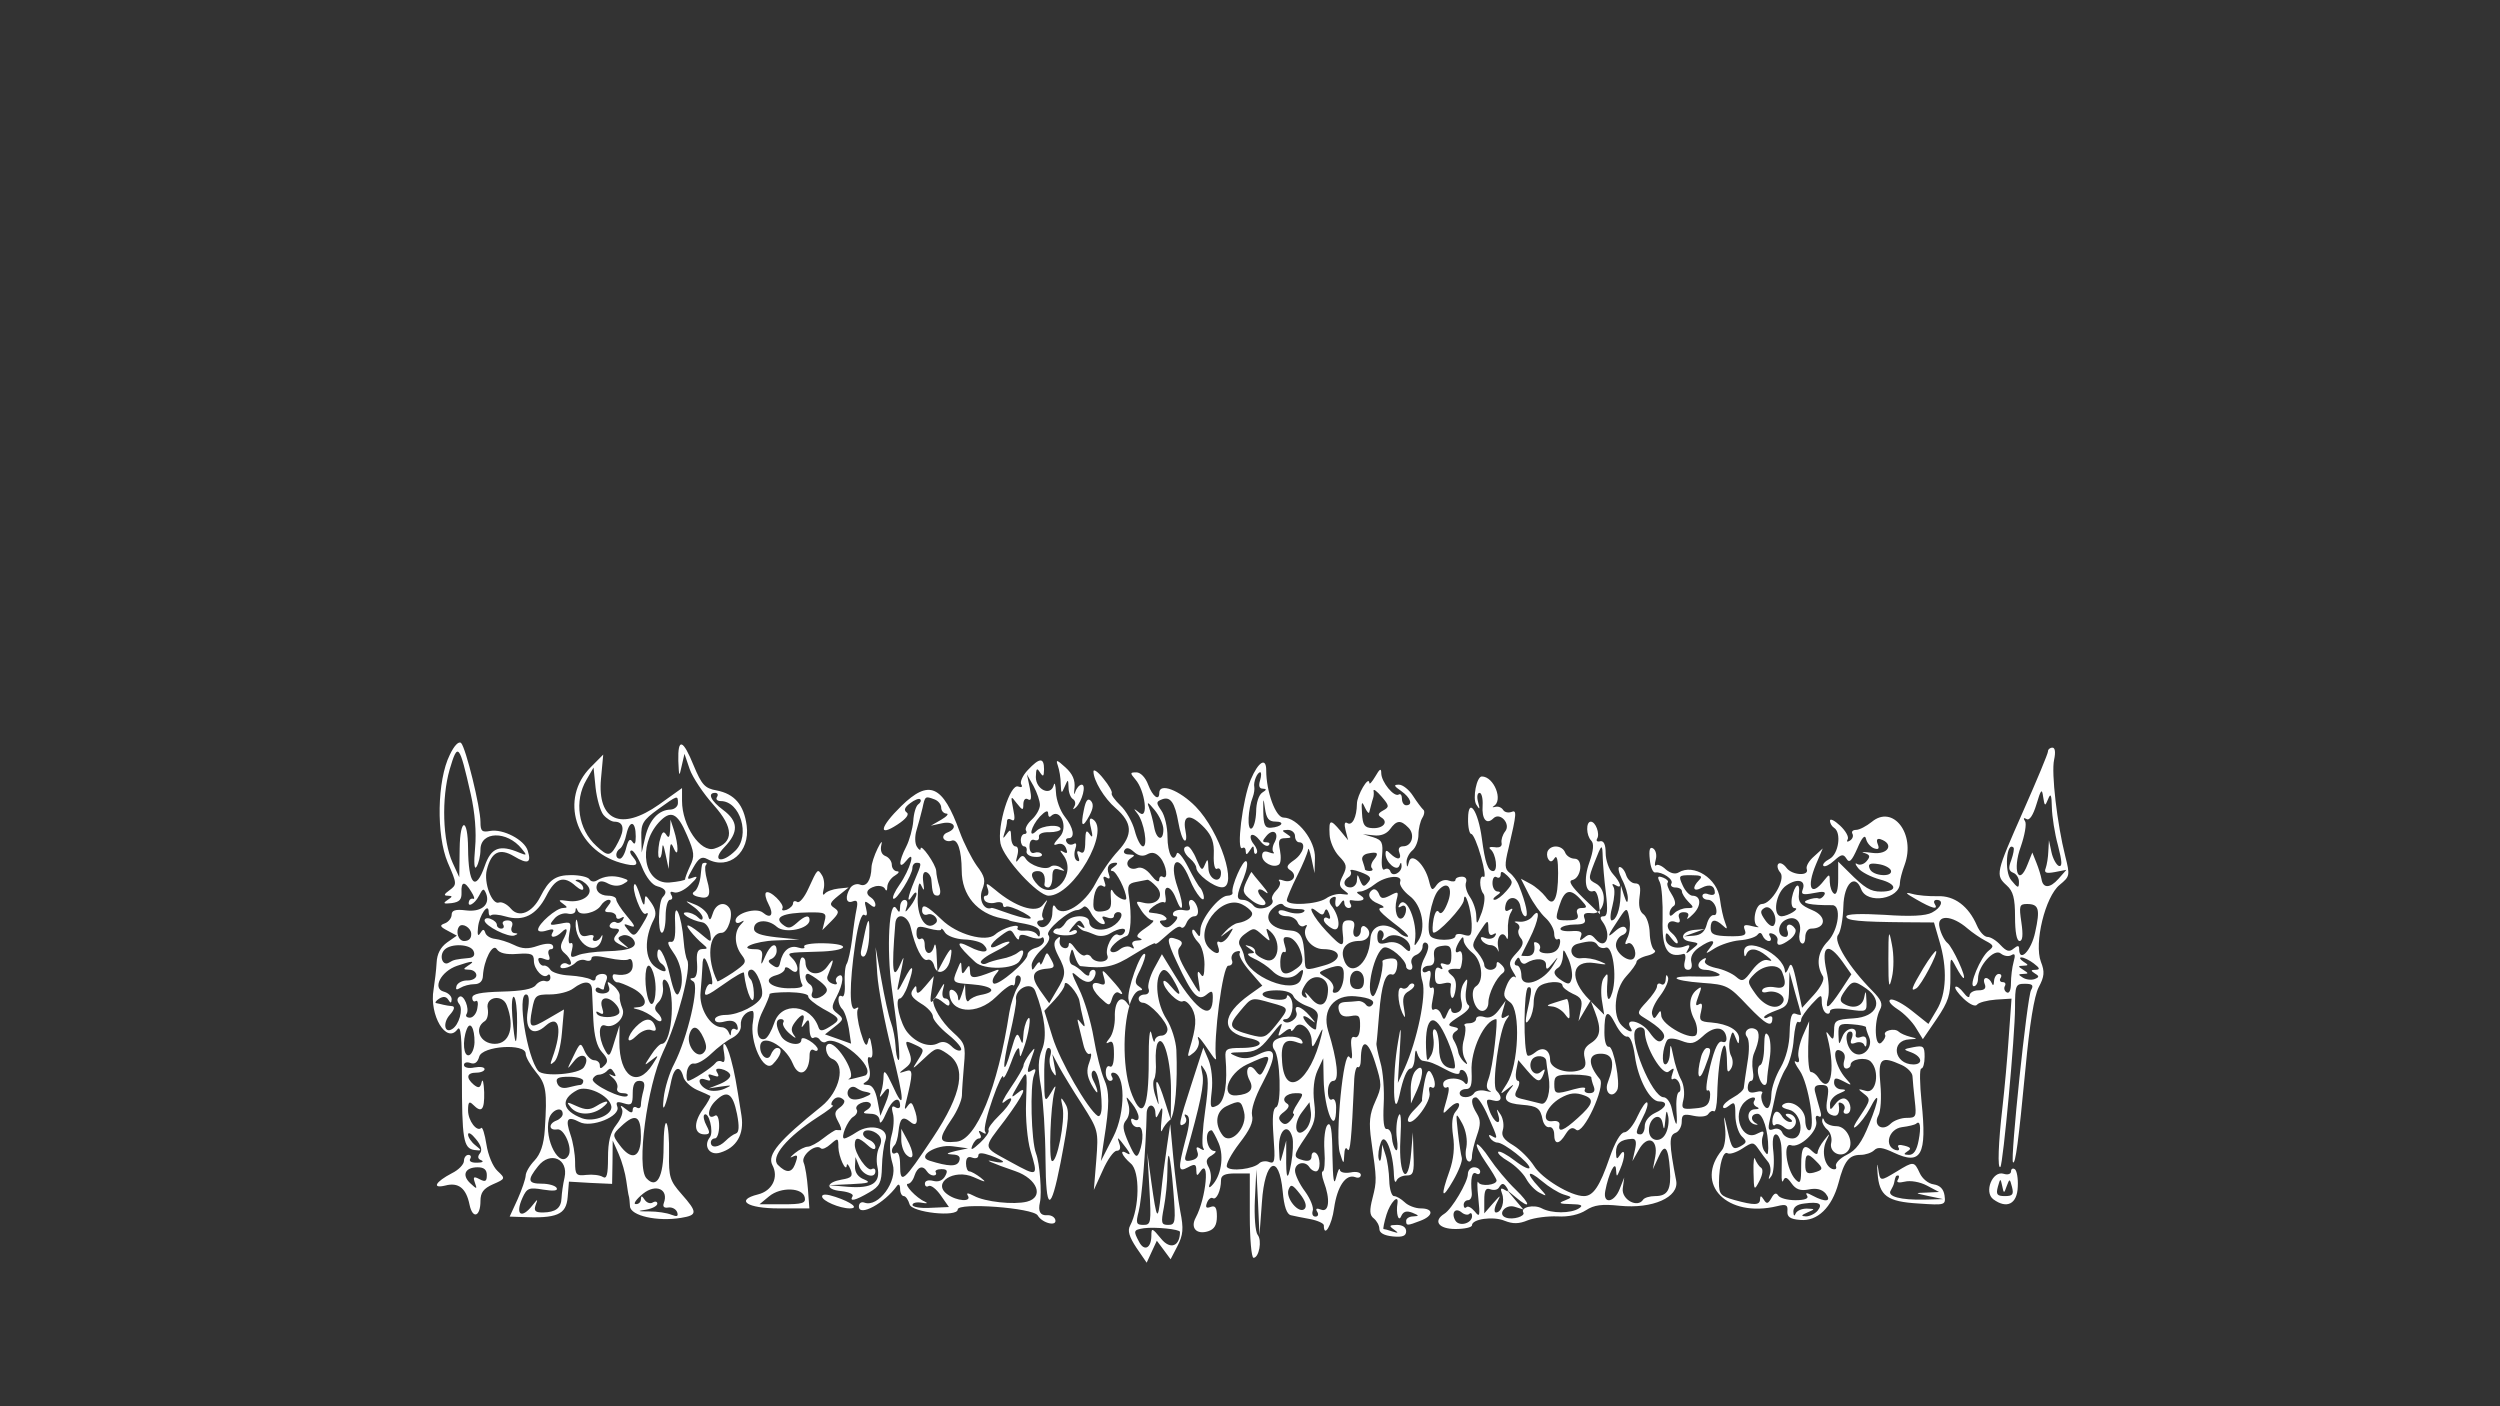 <svg version="1.2" xmlns="http://www.w3.org/2000/svg" viewBox="0 0 2560 1440" width="2560" height="1440">
	<rect x="0" y="0" width="2560" height="1440" fill="#333333" stroke="none"/>
	<title>0uvTvN01-svg</title>
	<style>
		.s0 { fill: #ffffff } 
	</style>
	<g id="Layer">
		<path id="Layer" fill-rule="evenodd" class="s0" d="m472.2 760.9c4.8 4.9 19.8 65.9 19.8 80.9 0 9.3 1.5 10.7 9.9 9.1 13-2.4 35.2 9 38.5 20.2 4 12.6 0.2 14.3-14.1 5.7-14.7-8.7-23.2-4.5-27.8 13.9-3.4 13 5.3 36.2 12.4 33.5 2.8-1.1 8.3 1.6 12.3 6.3 8.2 9.7 21.7 4.2 30.1-12.2 8.8-17.5 15.6-22.2 31.6-22.2 8.8 0 17.2 1.9 18.7 4.3 1.5 2.5 4.9 2.9 7.6 1.2 7.4-4.6 16.6-5.5 25.7-2.7 7.4 2.3 7.4 2.9 1.3 6.3-4.5 2.5-10.1 2.3-15.4-0.4-5.3-3-9.1-3-10.8-0.2-3.7 6.3 1.5 12.6 10.8 12.6 4.6 0 8.2 1.7 8.2 3.8 0 2.3 4.9 9.9 11 17.1 8.6 10.1 9.2 12.2 3.1 9.9-6.9-2.6-7.1-2.1-1.9 4.4 6.3 7.8 7.2 7.2 17.9-11.4 3-5.5 3-7.1 0-5.3-4.2 2.6-15.1-26.5-11.3-30.3 1-1 3.5 4.6 5.9 12.4 2.5 8.5 4.2 10.8 4.4 5.9 0.4-8 0.8-8 6.9 0.9 4.5 6.5 5.3 11.6 2.6 16.8-10.2 19.4-9.5 40.9 1.4 48.7 5.7 4.2 10.6 5.7 10.6 3.4 0-2.4-1.9-5.3-4.3-6.8-2.3-1.5-4.2-5.5-4.2-8.8 0-13.9 8.3-0.2 13.1 21.7 3.4 14.9 6.3 21.2 8.6 17.9 6.1-9.9 3.8-29.3-5.2-41.9-5.7-8-6.8-11.8-3.2-11.2 4.2 1 5.5-4 4.9-19.8-1.3-25.3 6.7-8.2 8.8 19.4 0.6 8.4 2.3 16.8 3.6 19.1 4.6 7.4-9.7 62.8-24.7 94-16.4 35.2-27.6 118.4-17 129.5 10.5 11.4 17.5-1.2 17.5-31.8 0-16.2 1.4-27.1 3.1-24.4 1.7 2.7 2.8 16.6 2.5 31-0.4 23.8 0.9 27.8 12.7 41.2 16.6 18.8 16.6 21.7-0.4 24.5-24.3 4-51.6-2.1-52.3-11.8-0.2-4.7-0.8-9.5-1.2-10.5-0.5-1.3-1.5-8.3-2.6-15.8-1-7.4-4.4-19.8-7.8-27.4l-6.1-13.7-0.2 22.3-0.4 22.1-22.1-1-22.1-1.3-1.3 15.8c-1.5 18.1-10.7 22.1-48 20.4l-11.4-0.4 8.2-17.9c4.4-9.9 8-20.6 8.2-24 0-3.4 4-10.3 9.1-15.6 6.1-6.5 9.5-16.4 10.5-31.8 2.5-39 1.5-46.3-9.3-59-5.6-6.9-10.3-15.1-10.3-18.5 0-11-44.8-8-47.6 3.1-1.7 5.9-4.6 8-9 6.4-3.6-1.3-6.6-0.5-6.6 2.1 0 2.5 4.7 3.8 10.6 2.5 5.9-1.1 10.5-0.4 10.5 1.7 0 1.9-3.8 3.6-8.4 3.6-9.9 0-11 5.2-2.6 12.4 4.9 3.8 6.6 3.4 8-2.7 1.1-4.3 2.2 0.4 2.6 10.3 0.4 18.3-2.6 21.7-11.4 12.8-4-4-5.1-2.7-5.1 5.9 0 10.6 9.1 22.4 13.5 17.9 1.3-1.2 3.6 6.3 5.3 16.9 1.7 10.9 6.5 22.7 11.4 27.2 8.2 7.7 8.2 8-4.7 13.6-9.7 4.3-12.8 8.5-12.8 17.1 0 16.2-8 19-11.2 3.8-3.4-16.9-11.4-23.2-24.8-19.6-14.2 3.4-10.1-3.8 6.7-12.6 7-3.4 12.4-9.1 12.4-12.7 0-3.3 2.1-6.1 4.5-6.1 2.5 0 3.3 1.9 1.8 4.2-1.4 2.4 1.7 4 7.2 3.8 5.3 0 7.2-1.2 4.2-2.5-3.6-1.3-4-3.8-1.4-7 2.7-3.1 1.4-8.2-4.1-14.7-4.4-5.5-8-7.6-8-4.6 0 2.7 3.4 7.8 7.4 10.9 7 5.5 6.8 5.9-1 4.9-11.2-1.7-12.7-11-12.7-76.1 0-40.4-1.2-52.2-4.6-47.4-11.2 15.2-29.1-14.5-24.4-41 1.2-7.6 2.7-19.8 3.1-27.4 0.4-8.9 4-15.8 10.8-20.7l9.9-6.9-9.5-5.1c-8-4.2-8.4-5.5-2.5-7.6 3.5-1.4 6.7-5.4 6.7-8.8 0-4.4 3.8-5.7 14.3-4.4 15.8 2.1 25.3-5.5 21.1-16.9-2.5-6.1-3.4-5.9-7.6 2.3-4.2 8.2-12.4 12.5-9.9 4.9 0.6-1.7 2.5-2.8 4.2-2.1 1.9 0.6 0.9-2.8-2.1-7.4-6.7-11.2-10.5-10.7-9.9 1.1 0.2 7.1-2.1 9.6-10.1 10.7-8.4 1-9.3 0.2-4.2-3.2 5.2-3.5 5.5-4.2 0.2-4.4-4.4 0-4-1.5 1.9-5.7 7.6-5.7 7.6-6.5-1.9-28.2-11.8-27.8-11-84.1 2.1-110.4 4.6-9.7 9.3-14.3 11.6-12zm-11.8 27.2c-8.4 29.3-7.2 72.9 3.1 95.4l6.8 14.8 0.4-29.5c0.4-31.8 8.4-31.8 8.6 0 0.3 37.2 7.6 45 17.1 17.9 6.5-18.8 15.2-22.2 35.6-13.5 7.6 3.1 7.8 2.7 2.3-4-15.1-18.8-42.3-18.1-42.3 0.8 0 6.3-1.9 14.1-4 17.5-2.3 3.8-3-3.4-1.5-19.4 1.5-16-0.2-36-4.4-54.7-11.8-52.1-13.3-53.8-21.7-25.3zm99 129.3c-10.1 19.6-23.4 26.4-41.5 21.1-7-2.1-13.7-2.5-15-1.3-1.4 1.3-2.5-0.2-2.5-3.3 0-10.6-9.7 3.3-10.9 15.7-0.9 7.6 0 9.7 2.1 6.2 2.9-4.7 4-4.7 5.4-0.5 0.9 3 5.5 5.7 9.9 6.1 4.5 0.5 13.3 3.2 19.4 6.2 8.4 4.2 14.6 4.4 24.2 1 8-2.7 13.9-2.9 15.4-0.6 1.3 2.3 0.4 4-1.9 4-2.3 0-3.3 2.9-1.9 6.3 1.7 4.8 0.4 5.7-5 3.6-4.9-1.9-6.8-1.1-5.5 2.3 0.8 2.9 3.4 5.1 5.3 4.6 2.1-0.4 5 1.5 6.7 4.2 1.7 2.8 10.5 5.5 19.6 5.9 9 0.5 18.7 2.4 21.7 4 2.7 1.9 5 1.3 5-1.2 0-2.3 3-4.4 6.8-4.4 4.4 0 5.9 2.3 4.2 6.7-1.5 3.6-2.5 7.6-2.5 8.6 0 1.1-1.9 0.9-4.2-0.6-2.4-1.5-4.3-0.6-4.3 1.7 0 2.3 3.6 3.8 8 3.6 5.3-0.5 7.2-2.8 5.5-7.2-2.1-5.7-1.5-5.7 4.9-0.6 3.8 3.1 6.7 7.8 6.3 10.5-0.4 2.5 0.8 8.2 2.7 12.6 4 9.1-8.4 21.1-17.7 17.5-6.9-2.5-7.1 11.8-0.6 24.3 4.6 8.6 5.3 8.4 10.1-7.6l5.3-16.9-0.2 16.9c0 35.6 18.3 48 34.1 23.1 6.5-10.1 6.5-10.3-1.3-4.2-7.8 6.1-7.8 6.1-0.4-5.2 4-6.4 9.1-11.6 11-11.6 11.3 0 14.7-58.8 3.5-65.5-2.1-1.3-3.1 1.9-2.3 7.1 0.9 5.3-1.2 12.5-4.4 15.6-4.2 4.2-4.6 7.4-1.5 10.5 7.6 7.6 4.9 12.9-2.9 5.9-4-3.5-11.2-7.3-15.8-8.6-6.8-1.5-7-2.1-1.1-2.5 11.6-0.7 8.7-12.2-5.2-19.4-7-3.6-13.9-6.3-15.6-6.1-1.7 0.2-3.8-1.7-4.7-4.2-0.8-2.5 0-4.4 1.9-4 11.6 2.1 18.4-1.3 18.4-9.1 0-4.8-1.7-7.6-4-6.3-2.1 1.5-11.6 0.8-21.1-1.3-11.2-2.5-17.1-2.5-17.1 0.2 0 2.4-2.5 3.4-5.9 2.2-3.1-1.3-7.8-0.3-10.3 2.3-5.9 5.9-18.3 8-15.2 2.7 1.5-2.1 4.3-2.7 6.4-1.5 6.5 4 4.6-5-2.4-10.7-4.4-3.6-5-7.2-2.1-12.9 5.7-10.5 5.3-15.1-0.8-9-6.3 6.3-13.3 6.7-9.5 0.4 2.1-3.2 0-3.8-5.9-1.9-5 1.7-9 1.3-9-0.8 0-5.9 18.7-22.2 25.5-22.2 5-0.2 5-0.8-0.3-4.6-5-3.6-4-4 4.7-2.7 15.6 2.5 28-7 20.8-15.6-2.9-3.6-7.6-6.3-10.1-6.1-3.1 0.2-2.9 1 0.4 2.3 3 1.3 5.3 4.2 5.3 6.7 0 2.6-3.4 1.3-7.8-2.5-12.2-11.2-20.8-8.2-30.1 10.1zm63.8 4c-2.3 0-5.9 2.6-7.8 5.7-4.6 7.6-21.5 11.4-23.8 5.5-1.5-3.6-2.1-3.6-2.3 0-0.2 2.7-3.8 4-8 2.9-4.2-1-10.5 1.3-13.7 5.3-5.7 6.7-5.1 7.2 5.9 5.1 11.4-2.4 11.8-1.7 9.5 9.9-1.3 6.9-0.7 11.3 1.2 10.1 2.2-1.3 2.8 1.7 1.5 6.7-2.1 7.8-1.2 8.6 5.7 5.7 4.4-2.1 17.5-3.8 29.3-4.2 25.5-0.6 33.9-4.6 27.2-12.9-2.8-2.9-7.6-4.6-11-3.1-5.1 1.9-4.8 3.3 1.3 8.2 6.9 5.7 6.7 5.7-2.1 1.5-8-3.8-8.9-5.9-4.9-10.8 4-4.8 3.6-6.1-2.1-6.1-3.8 0-5.9-1.9-4.4-4.2 1.5-2.5 4.4-3.4 6.3-2.1 1.9 1.3 5.1 0 6.7-2.7 1.9-3 1.3-3.8-1.8-1.9-2.8 1.6-4.9 1-4.9-1.5 0-2.3-3.2-4.4-6.7-4.4-5.7 0-5.9-1.1-1.7-6.4 3.4-4 3.6-6.3 0.6-6.3zm-152.7 27c-4.4 5-1.3 15.2 4.8 15.2 4.9 0 7.6-2.8 7.2-7.8-0.4-5.7-8.6-10.8-12-7.4zm38.3 23.6c-4.2-6.8-13.4 11.1-14.3 27.4-0.2 5.4-3.4 8.4-8.8 8.4-4.7 0-11 1.7-14.4 3.8-4 2.5-5 1.9-3.8-2.1 1.3-3.2 6.2-5.7 11.2-5.5 5.1 0 9.1-2.3 9.1-5.3 0-3.1-3.4-5.7-7.4-5.7-6.3-0.2-6.5-0.6-1.1-4.2 8.3-5.2 4.3-5.2-11.3 0.2-16.5 5.7-25.5 23.2-13.7 26.4 4.6 1.2 8.2 4.6 8.2 7.8-0.2 4.2-1.1 4.4-3.4 0.6-2.1-3.4-5.2-3.8-9.5-1.1-3.3 2.1-4.6 4.3-2.9 4.5 1.7 0.4 5 1 7.4 1.7 2.3 0.6 6.3 1.2 9 1.4 3 0.4 2.1 3.8-2.5 8.9-7.4 8.2-5.5 19.6 2.5 14.5 7-4.2 11.4-20.2 7.2-25.5-2.5-3.1-2.5-5.9 0.2-7.6 4.4-2.7 10.7 12.5 7.2 17.9-1.3 2.1 0.4 3.6 3.5 3.6 3.2 0 6.8-4.2 7.6-9.7 1.1-5.2 0.4-8.6-1.7-7.3-1.9 1.2-3.5-0.3-3.5-3.4 0-4 8.6-5.7 30.3-6.3 20.6-0.5 31.8-2.6 34.7-6.6 2.6-3.3 6.8-5.2 9.7-4.2 3 1.1 5.3-0.6 5.3-3.6 0-2.7-1.3-4-2.7-2.5-4.5 4.4-14.2-5.7-14.2-14.7 0-7-2.5-8-17-7-11.4 0.9-18.3-0.8-20.9-4.8zm-53.5 0.4c-6.1 6.1-2.1 17.5 4.5 13.3 4.8-3 6.9-3.4 20.4-4.7 4.6-0.4 6.5-2.9 4.8-6.9-2.7-7.4-22.9-8.4-29.7-1.7zm209 16.4c-4.6 0-4.4 24.3 0 35.6 4.6 11.8 9.3-6.9 5.9-23.6-1.3-6.5-4-12-5.9-12zm-77.3 23.4c-4.4 3.4-15.2 6.1-23.8 6.1-14.6 0-15.6 1.1-18.3 15.2-3.8 19.8-2.2 20.6 16.6 9.5l16-9.3-2.1 24c-1.1 13.3-4.4 26.3-7.6 29.3-4.4 4-4.8 3.4-2.3-3.4 10.7-29 7.4-45.9-6.7-33.3-12.9 11.8-21.7 4.5-18.4-15.1 1.9-11.2 1.3-16.9-1.7-16.9-9.4 0 0.9 64.3 12.5 78.4 5.4 6.3 42.1 3.3 46.7-3.8 7-10.8-1.9-16.7-9.9-6.5-8 9.9-8 9.9-0.8-4.9 6.9-14.3 7.4-14.5 11.4-5.3 2.3 5.3 6.7 9.5 9.9 9.5 3.1 0 5.7 2.3 5.7 5.1 0 3.8 1 4 5 0 3.8-3.8 3.2-6.8-2.7-13.3-5.3-5.7-8-16.4-8.9-32.8-0.6-13.3-1.2-27.6-1.4-31.6-0.5-8.9-8.1-9.3-19.2-0.9zm-60.7 8.6c-1.9-1.2-2.7 7.6-1.7 19.8 2.6 31.4 4.7 34.2 4.9 6.4 0.2-13.1-1.3-24.9-3.2-26.2zm-26.9 11.8c1 5.5-0.3 11.2-2.8 12.9-12 7.4-5 23.4 10.1 23.4 15.2 0 20.7-17.7 12.2-39.6-4.4-11.6-21.9-8.7-19.5 3.3zm117.1-1c2.1 6.5 1.4 8-2.6 5.5-3.1-1.9-4.2-1.5-2.7 1 2.7 4.4 17.9 4.7 22.3 0 1.7-1.5 0.5-5.7-2.5-9.2-8.2-9.9-17.9-8.3-14.5 2.7zm-138.6 22.5c-4.7 12.2-3.2 28.3 2.5 26.4 2.9-1.1 5.3-7 5.5-13.1 0.2-14.7-4.5-22.5-8-13.3zm143 43.2c-1.9 1.7-5.3 3.2-7.8 3.2-2.5 0-5.3 2.1-6.1 4.6-1.7 5.3 31.2 21.3 35.4 17.1 1.5-1.5-0.6-2.8-4.7-2.8-4.2 0-6.7-2.3-5.6-5.2 1-3-1.3-7.8-4.9-10.8-4-3.4-4.4-4.4-0.8-2.5 4 1.9 4.8 1.3 2.9-1.9-3.6-5.7-4.4-5.9-8.4-1.7zm-38.1 5.3c-11.6 0-14.1 1.5-12.2 6.7 1.6 4.2 5.6 5.7 11.5 4.2 4.9-1.2 10.4-2.5 12-2.5 1.7 0 3.2-1.9 3.2-4.2 0-2.3-6.5-4.2-14.5-4.2zm71.8 4.2c-4.6 0-6.7 3.8-6.7 12.8 0 11.4-1.1 12.7-9.1 10.2-7-2.2-8.4-1.5-6.7 3.3 4 9.9-26.8 22.3-38.8 15.8-12.4-6.5-14.7-3.1-9.1 13.1 2.6 7.4 4.7 20 4.7 27.8 0 13.3 1 14.5 11.6 13.3 6.3-0.7 13.9 0.2 16.8 2.1 4 2.5 5.3-2.4 5.3-19.6 0-16.7 2.3-25.9 8.6-33.9 5.1-6.6 7.4-13.3 5.5-16.5-2.1-3.6-0.8-3.6 4 0.4 5.1 4.3 7.2 4.5 7.2 0.9 0-2.7 1.9-3.8 4.2-2.3 2.3 1.4 4.2 0.2 4.2-3 0-2.9 1.2-9.7 2.7-14.9 1.7-7 0.7-9.5-4.4-9.5zm-63.6 9.5c-17.5 9.4-15.4 21 5 28.8 12.3 4.5 31.6-3.6 30-12.4-2.2-11.2-25.3-21.9-35-16.4zm-28.9 29.7c-5.2 21 11.2 51.6 20 37.3 4.5-7.2-4.4-28.1-11.5-26.8-8.7 1.5-9.3-5.9-0.7-9.1 3.6-1.4 6.3-4.4 6.3-6.7 0-8.6-11.8-4.2-14.1 5.3zm74 7.3c-9.1 8.5-9.1 9.1-1.9 18.8 12.6 17.3 22.1 13.7 22.1-8.4 0-21.3-5.5-24.3-20.2-10.4zm-85.1 40.9c-11.4 14.3-10.6 17.9 4 17.9 6.7 0 13.4 1.9 14.9 4.2 1.9 3-2.9 3.6-13.5 1.9-14.7-2.5-16.8-1.7-21.4 8.4-7.8 17.3-1.1 22.2 10.3 7.6 5.5-6.9 5.7-6.9 3.1 0-1.9 5.7-0.2 7.4 7.4 7.4 13.1-0.2 18.8-4.4 19.2-14.7 0.2-4.7 1.5-14.2 3.1-21.1 4.2-19.2-14.7-27.4-27.1-11.6zm-61.8 1.1c-12.8 0-16.6 7.8-7.8 16.2 7 6.5 7.4 6.5 4.9-0.4-2.1-6.1-1.3-6.8 4.8-3.6 5.9 3.1 7.4 2.3 7.4-4.2 0-5.5-2.9-8-9.3-8zm169.2 27.1c-7 5.7-10.3 10.6-7.4 10.6 3 0.2 5.3-2.1 5.3-5.1 0.2-3.8 1-3.6 3.8 0.6 2.1 3.2 5.9 4.5 8.4 2.8 2.5-1.5 4.6-0.9 4.6 1.2 0 2.4-5.2 5.1-11.5 6.2-9.5 1.4-8.9 1.8 3.1 1.8 8.2 0 18.3 1.5 22.8 3.4 5.9 2.3 7.3 1.7 5.9-2.7-1.3-3.2-5.3-5.3-9.1-4.7-4.2 0.7-5.9-0.8-4.6-4.4 5.4-14.3-8-20.4-21.3-9.7zm-155.9-281.4c3.6 1.3 6.3 4 6.3 6.1 0 2.1 2.1 3.8 4.5 3.8 2.5 0 3.3-1.9 1.9-4.2-1.5-2.3 0.6-4.2 4.4-4.2 4.4 0 6.1 2.3 4.6 6.3-1.5 3.4-0.2 6.5 2.7 6.7 3.8 0.3 3.8 0.9 0 2.4-6.1 2.5-30.7-9.9-30.7-15.4 0-2.1 2.9-3 6.3-1.5zm168.1 109.3c1.9 4.9 0.9 6.1-3.8 4.5-3.6-1.5-10.3 1.2-14.7 5.6-4.7 4.7-8.5 6.4-8.5 3.6 0-2.7 3.4-8.4 7.4-12.4 9.3-9.5 16.2-9.9 19.6-1.3zm-78.6-102.1c1.3 9.5 3.4 11.6 9.9 9.9 4.5-1.3 7-0.4 5.7 1.7-1.2 2.1-0.6 3.8 1.7 3.8 2.3 0 5.1-1.9 6.3-4.5 1.1-2.3 1.7-1.9 1.1 0.9-4.2 21.5-28.7 7.3-27.2-15.4 0.4-4.9 1.5-3.4 2.5 3.6zm-1.4 184.5c9 4 13.2 4 19.6 0.2 11.3-7.2 16.2-6.1 6.3 1.5-10.6 8-25.1 7.8-32-0.4-4.9-5.9-4.3-6.1 6.1-1.3zm119.8-348.6c8.2 19.6 11.4 23.2 23.4 25.3 18.3 3.5 28 14.7 30.8 36 3.7 27.4-18.2 46.1-40.3 34.3-5.7-3.1-8.8-1.2-14.5 8.9-7 12.2-7 12.6 0.2 9.9 5.1-1.9 4.2 0.4-3.2 7.3-5.6 5.7-13.2 9.1-16.4 8-3.8-1.4-4.8-0.4-2.9 2.8 1.6 2.5 1 4.8-1.5 4.8-2.3 0-4.4 7.6-4.4 16.9 0 9.2-1.7 16.8-3.8 16.8-4.5 0-3.6-31.8 0.8-36.4 5.1-5.1 3.2-8.9-5.7-11.2-5-1.2-11.3-9.2-15.4-19.4-3.7-9.4-8.6-17.2-10.7-17.2-2.3 0-1.9 2.9 1.1 6.3 7.5 9 3.8 10.9-12.5 6.3-46.3-13.3-62.7-65.7-30.5-97.9l12.8-12.9-2.3 24.9c-3.8 42.9 20.5 53.7 59.4 26.3l23.6-16.9v13.1c0 25.5 19 53.3 33.1 48.9 20.2-6.3 20-21.5-0.6-44.5-10.6-11.8-21.7-28.4-24.7-37l-5.3-15.6-2.9 12.6c-2.5 11.6-2.7 11.2-3.4-5.3-0.6-24 4.7-22.5 15.8 4.9zm-100.5 22.7l-2.1-20.8-7.3 12.6c-12.7 21.5-8.5 50.6 10.1 67.6 12.4 11.6 14.7 11.2 22.5-4 7-13.2 5.5-20.8-4-20.8-2.9 0-8-3.2-11.2-7-3.1-3.8-6.7-16.2-8-27.6zm122.4 5.1c-8.2 0-4.4 8.2 8.2 17.5 15.6 11.6 16.1 22.7 1.3 38.1-13.7 14.3-2.7 17.5 11.4 3.4 15.4-15.4 4.8-50.6-15.2-50.6-3.6 0-5.3-1.9-3.8-4.2 1.5-2.3 0.7-4.2-1.9-4.2zm-58.5 16.8c-15.4 11.2-17.5 14.6-17.1 28.5l0.4 15.8 3.8-16.5c4.2-17.2 13.7-27.3 25.9-27.5 4-0.3 7.4-3.2 7.4-6.6 0-8.4-0.2-8.2-20.4 6.3zm0.8 13.5c-21.9 24.2-15.2 63.2 10.8 61.5 9-0.8 16.4-2.3 16.2-3.3-0.2-1.3 2.1-7.2 5-13.5 4.9-10.1 4.5-14.1-3.1-31.6-9.9-23.4-16.7-26.3-28.9-13.1zm-33.1 11.8c-1.4 7-4.4 13.7-6.7 15-4.8 3.1-5.1 10.3 0 10.3 2.1 0 5.1-5.1 6.5-11.4 2.1-8 3.8-9.7 6.3-5.9 2.4 3.6 3.4 1.9 3.4-5.5 0-15.8-6.1-17.4-9.5-2.5zm45.1-14.7l3.4 10.5c5 15.6 5 30.5 0 19-3-7-3.8-5.9-4.4 6.3l-0.9 14.7-3.1-14.7c-2.4-11.2-3.2-12.2-3.6-4.7-0.4 5.7-1.7 9.1-3.2 7.8-1.2-1.4-1-8.6 0.4-16 2.4-9.9 4-12 6.8-7.8 2.7 4.5 3.8 3.2 4.2-4.6zm1415.1-73.7c2.7 0 3.4 4.6 1.7 12.4-3 13.3 3.1 65.7 11.4 98.6 5 20 4.8 20.8-5.7 29.5-14.8 12-26.4 59.8-19.2 78.8 4 10.1 3.6 15.1-2.3 26.1-4.6 9-9.3 37.7-13.5 83.2-7.2 75-10.3 98.6-12.8 96-3-2.7 14.5-169.5 18.5-176.3 2.9-5 1.5-6.5-6.3-6.5-9.5 0-10.1 1.5-10.1 24.4 0 28-12.2 160.1-15 163.1-3.1 2.9-2.1-24.9 2.1-60.9 2.1-18.3 5.1-51 6.5-72.5l2.8-38.9-16 1c-9.1 0.7-17.5 3-19.2 5.1-1.7 2.5-7.4 0-13.7-5.9-5.9-5.5-9.7-11-8.6-12.2 1.2-1.3 5 1.4 8.4 5.9 3.4 4.6 6.1 5.9 6.1 2.9 0.2-2.9 4.2-5.3 9.1-5.3 6.1 0 8.2-1.9 6.5-6.3-1.5-3.6-0.8-6.3 1.3-6.3 2.1 0 4.6 2.3 5.9 5.3 1.2 3.1 2.1 2.3 2.3-2.1 0.2-4 2.5-7.4 4.8-7.4 2.6 0 3.4 1.9 1.9 4.2-1.5 2.3-0.4 4.2 2.1 4.2 2.6 0 3.6 1.7 2.3 4-1.2 2.1-0.6 5.1 1.9 6.5 2.6 1.5 4.3-2.3 4.3-9.2 0-6.6 1.2-16.5 2.7-21.9 2.1-7.4 1.5-9.3-2.3-7-2.8 1.7-7.6 0.9-10.8-1.7-6.7-5.7-23.3 12.7-23.3 25.7 0 4.2-1.9 7.8-4.3 7.8-5.6 0 7-30.1 15.2-36.4 5.7-4.4 5.3-5.7-3.2-10.1-5.4-2.8-13.6-8.5-18.3-12.5-16.2-14.1-32.2-14.7-28.8-1.2 1.4 6.5 5.2 13.7 8.2 16 5.2 4.2 19.8 35.8 16.4 35.8-1 0-4.4-5.1-7.8-11.4-5.9-11.1-5.9-10.9-5.7 10.3 0.2 18.2-2.1 25.3-13.9 42.8l-14.3 20.9-7-11.4c-3.7-6.3-12.4-15.2-19.1-19.4-7-4.6-9.9-8.6-7-9.7 3-1 12.9 4.2 22.1 11.6l16.7 13.3 8.4-14.1c10.1-16.3 11.2-43.2 2.8-70.8l-5.5-19-29.1-0.2c-47.6-0.4-60.7-1.7-60.7-5.9 0-2.7 14.8-3.1 39.2-1.7 26.6 1.9 42.1 1.1 48.5-2.3 9.7-5 12.6-13 4.8-13-2.5 0-3.4 1.9-1.9 4.2 4 6.3-2.5 4.8-18.9-4.7-11.2-6.3-12.3-7.8-4.3-5.7 5.9 1.7 17.5 2.6 26.2 2.4 17-0.7 31.6 10.1 40.2 30.1 2.7 6.3 7.6 11.6 10.7 11.6 3.4 0 9.3 3.8 13.5 8.4 5.9 6.3 8.9 7.4 13.3 3.6 4.2-3.4 5.7-3.4 5.7 0.2 0 14.7 12.4 2.1 16.4-16.9 5.3-24 3.8-29-8.4-29-7.8 0-8.2 1.9-5.7 18.9 1.9 12.9 1.3 19-1.9 19-2.9 0-4.6-9.3-4.6-24.7 0-19.1-1.9-26.3-8.5-32.2-11.8-10.7-11.3-12.4 16.9-76.2 13.9-31.4 25.3-58.8 25.3-60.9 0-2.3 2.1-4 4.6-4zm-9.5 50.5c-1.2-9-2.3-8-6.9 7.6-3.4 11.2-7.2 16.9-10.1 15-3-1.7-3.6-0.9-1.5 2.3 1.7 2.7-0.4 14.3-4.4 25.9-8.9 24.4-2.1 41.7 6.9 18.3l4.9-12.2 4.2 10.5c2.3 5.7 4.6 13.3 5.2 16.7 1.5 9.7 8.7 9.5 17.3-0.2l8.2-9.3-11.8 2.3c-9.2 1.7-11.3 0.7-9.4-4 1.2-3.4 2.5-11.1 2.7-17.5l0.6-11.1 2.6 12.2c1.4 6.7 5 13 7.5 14.1 3.8 1.1 3.4-4.4-0.8-20.9-3.4-12.2-6.1-29.9-6.3-39.1-0.2-12.9-1.3-15-3.8-8.5-3.2 7.8-3.6 7.6-5.1-2.1zm-30.3 51.9c-7.2-7.2-9.7 24.8-2.5 33.2 6.9 8.5 8 8.7 8 2.1 0.2-4-2.6-8.4-5.9-9.6-4.7-1.9-5.1-4.9-1.9-13.1 2.1-6.1 3.1-11.6 2.3-12.6zm8 112.4c-2.3 0-1.5 1.9 1.9 4.2 5.7 3.6 5.7 4.1 0 4.3-5.7 0.2-5.7 0.6 0 4.2 5.7 3.6 5.7 4 0 4.2-5.3 0.2-5.5 0.6-0.4 3.8 3.3 2.1 8.6 2.7 12 1.5 4.8-1.9 5-3 0.4-5.7-4.6-3-4.4-3.8 0.6-3.8 4.9-0.2 4.5-1.7-1.9-6.6-4.4-3.3-10.1-6.1-12.6-6.1zm-1000.8-192.7c-0.2 7.6-0.8 8.2-4.2 3.2-3.1-5.1-4-4-4.2 4.8 0 12.9 15.2 20 18.3 8.4 0.9-3.8 1.9-0.6 2.3 7.2 0.3 7.8 4.3 18.9 8.9 24.8 9.3 11.6 10.9 22.2 4 22.2-2.5 0-3.4 1.9-1.9 4.2 1.5 2.5 4.6 3.1 7.2 1.7 2.7-1.7 3.3 0.4 1.4 5.9-1.4 4.6-0.6 9.6 1.7 11.1 2.8 1.7 3.2 0 1.5-4.4-1.9-5.1-1.1-6.3 2.3-4.2 3.4 2.1 4.9-1.3 4.9-11 0.2-10.7 1-12.4 4.4-7.6 3.1 4.7 3.6 3 1.5-5.8-2.2-8.7-1.5-11.4 1.8-9.3 18.6 11.6-20 78.3-45.2 78.3-11 0-46.2-38.3-49.3-53.5-3.6-18.1 9.9-61.5 18.1-58.3 3.6 1.3 4.8 0.4 3.1-2.3-1.4-2.3 1.5-9.1 6.8-14.6 12-12.8 16.6-13 16.6-0.8zm-10.7 17.3l-6.8-12 3 14.3c1.9 9.9 1.5 13.3-1.9 11.2-2.7-1.7-4.6 0.4-4.8 4.8 0 6.9-0.7 6.9-6.8-0.8-6.1-8.1-6.3-7.8-3.6 5.9 2.1 9.9 1.7 13.2-1.7 11.1-2.5-1.5-4.6-1-4.6 1.3 0 2.3-1 7.6-2.5 11.8-2.1 6.5-1.7 6.7 2.1 1.4 3.8-5.2 4.4-4.6 4.6 3.2 0 5.3 2.1 9.5 4.4 9.5 2.8 0 3.4 4 1.9 9.5q-2.8 9.8 1.3 3.8c3-4.3 4.9-4.5 7.2-0.9 4.4 7.2 20.4 12.4 25.5 8.4 2.3-1.9 7.1-1.4 10.5 0.9 5 3.6 4.8 4-1.3 2.1-5.7-1.9-7.3 0-7.3 8 0 5.7-1.9 10.3-4.3 10.3-2.3 0-4-1.5-3.8-3.1 1.5-8.7-1-13.7-6.7-13.7-8.2 0-8 6.1 0.2 14.5 16.7 16.4 40.3-12.4 25.5-31.2-3.6-4.6-3.4-5.2 0.6-2.9 3.6 2.1 4.5 1 2.6-3.6-1.5-4.2-5.3-5.7-9.3-4.2-4.6 1.7-3.6-0.7 2.7-7.6 9.3-9.7 0.5-30.5-9-21.3-1.5 1.7-2.8 0.2-2.8-2.7 0-3.8-2.9-2.5-8.4 3.1-9.3 10.2-12.4 23.6-3.4 14.6 5.7-5.7 24.5-7 24.5-1.7 0 1.7-5.3 3.2-11.6 3.2-7-0.3-11.2 1.8-10.5 4.8 0.4 2.9-1.5 4.2-4.5 3.2-3.1-1.3-5.2 1.2-5.2 6.5 0 5.3 2.1 7.8 5.2 6.5 2.8-1 6.1-0.4 7.4 1.5 1.1 1.9-2.1 3.2-7.4 2.7-5-0.2-8.8-2.9-8.2-5.7 0.7-2.7-0.4-5-2.5-5-1.9 0-3.4-3-3.4-6.3 0-3.6 1.7-6.4 3.8-6.4 1.9 0 2.8-1.6 1.5-3.5-1.3-2.1 1.5-7.2 5.9-11.2 4.6-4.2 8.4-10.9 8.4-15 0-4-2.9-12.6-6.5-19.3zm32.6-19.2c7.4 6.7 10.1 13.1 9.3 21.1-0.8 6.3-0.4 8 0.8 4 1.3-4 4.3-7.4 6.6-7.4 4.8 0 0.6 16.8-5.9 23.2-3 2.7-3.6 2.5-1.7-0.9 1.7-2.7 1-6.1-1.5-7.6-2.3-1.4-4.4-6.7-4.4-11.8-0.4-8.8-0.4-9-4-0.8-3.2 7.6-3.6 7.2-4-2.7 0-6.4-1.5-14.8-3-19-2.3-6.5-1-6.1 7.8 1.9zm205.6 2.9c0 22 9.7 48.5 17.7 48.5 14.3 0 32.9 23.8 32.2 41.5l-0.4 15.4-3.1-14.8c-1.7-8.2-3.4-12.2-3.6-9-0.4 3.1-5.3 15.1-11.2 26.7-5.7 11.4-10.5 22.8-10.5 24.9 0 5.9 30.7 4.4 40.2-1.9 4.4-3.2 12-5.3 16.7-4.4 7.3 1 7.5 0.4 1.9-3.8-5.5-4.2-5.7-6.8-1.3-15.4 4.4-8.9 4-11.4-4-19.6-5.1-5.3-9.5-15.4-9.7-22.3-0.8-15.6 0.8-16 11.2-3.6l7.8 9.5-2.6-10.1c-1.7-6.6-1-9.3 1.9-7.4 4.9 2.9 9.5-6.1 9.7-19.8 0-8.7 12.2-29.5 12.7-21.5 0 2.3 2.7-0.8 6.1-6.5 4.6-8 6.1-8.9 6.1-3.2 0.2 8.9 13 24.7 17.9 21.7 1.9-1.3 3.3 0.8 3.3 4.4 0 3.6 1.9 6.6 4.3 6.6 7.3 0 4.6-7.8-5.1-14.6-7.6-5.2-8-6.5-2.3-6.5 4 0 10.5 5.3 14.5 11.6 4 6.3 8.9 12.6 10.3 13.9 1.7 1 1.5 4.8-0.8 8.4-2.1 3.4-4 11.2-4 17.3 0 5.9-2.7 13.3-6.3 16.2-3.4 2.9-6.1 8.4-5.9 12 0.4 5.9 0.8 5.9 2.5-0.4 2.5-10.1 16.2 2.5 20.4 19.2 2.6 10.5 3.4 10.9 8 4.4 3.2-4.2 8.3-5.9 12.3-4.4 3.8 1.4 6.9 1.2 6.9-0.7 0-1.9 3-3.3 6.5-3.3 3.8 0 5.5 2.3 4.3 5.9-1.3 3.3 0.6 10.1 4 14.9 3.5 5.1 6.5 13.9 6.5 19.6 0.2 9.5 0.8 9.1 5.7-4 2.7-8.2 3.6-16.6 1.7-18.8-4.5-5.2-4.5-20.2 0.2-17.4 2.1 1.2 0.8-8-2.8-20.9-3.5-12.6-8-23-9.9-23-1.9 0-3.5-7.1-3.3-15.7 0.2-22.8 10.3-8.3 14.1 20.2 3.3 25 6.3 33.5 11.6 33.5 5.2 0 2.9-17.9-2.8-22.4-2.3-1.9-0.4-2.7 4.2-2.1 5.3 0.9 8-0.8 7.2-4.4-0.6-3.2 1.1-8.4 3.6-11.6 6.3-7.6-5.1-20.4-12-13.5-7 7-12 0.9-11-13.2 0.4-7-1-12.9-3.1-12.9-2.4 0-3 4.2-1.5 9.5 2.1 7.8 1.7 8.2-1.9 2.5-4-6.5 0.4-28.8 5.7-28.8 12.4 0 22.3 24.8 12 30.5-1.7 1.1-0.9 1.3 1.9 0.6 2.9-0.8 6.3 0.7 7.8 3 1.4 2.5 5.2 3.4 8.4 2.3 5.9-2.5 5.7 0.9-2.7 36.9-4.3 17.2-4 21.5 1 25.3 3.4 2.5 7.8 8.4 9.5 13 7.4 18.5 10.1 31.6 6.7 31.6-1.9 0-4.2-4.2-5-9.5-1.5-11.3-13.3-12.6-15.4-1.7-1.1 5.5 0.2 7 3.8 4.7 3.8-2.3 4.2-1.5 1.7 2.7-2.1 3.2-3.4 11.6-3 18.6 0.5 6.9-0.2 10.3-1.4 7.3-3.8-8.2-10.4-1.7-8.7 8.7 0.9 5 0.7 6.9-0.2 4-1-3-4.4-5.3-7.6-5.3-3.1 0-7.1-2.3-8.8-4.8-2.1-3.4-0.9-4.3 3.8-2.4 3.8 1.5 8.2 0.5 9.7-2.1 1.9-2.7 1-3.6-1.9-1.7-3.2 1.9-4.9-0.4-4.9-6.7-0.2-8.8-0.8-8.4-9 4.2-8.3 12.9-8.3 14.3-1.9 21.3 3.5 4.2 6.7 9.9 6.7 12.6 0 2.6 3 4.9 6.3 4.9 3.6 0 6.3-2.3 6.3-5.1 0-3.8 1.3-3.8 5.3 0.2 3.4 3.4 3.6 6.3 1.1 8.2-6.8 4.9-14.8 21.1-14.8 30.4 0 4.6-2.7 8.4-6.3 8.4-8.2 0-13.5-20.9-6.3-25.3 8.4-5.2 6.3-26.1-3.6-34.1-5.1-4-9.1-9.7-9.1-12.8-0.2-4.3-1-4.3-4.2 0.6-5 8-5.4 13.9-0.4 10.7 2.1-1.2 3.4 2.3 3.2 7.8-0.5 5.7-1.5 10.1-2.8 10.1q-17.7-1.2-8.2 6.4c4.4 3.5 5.5 8.8 3.6 17.6-2.5 11.4-6.3 4-4.2-8 0.4-1.9-3.2-2.5-7.8-1.2-7 1.7-8.6 0.2-8.6-8.2 0-6.8 1.6-9.3 4.8-7.4 2.9 1.9 3.8 1 1.9-1.9-1.9-3-0.6-3.8 3.6-2.3 4.8 1.9 6.5-0.2 6.5-8.7 0-9.2-1.7-11.1-9.5-9.9-7.1 0.9-9 3.6-8.2 10.8 0.9 6.3-0.8 9.5-5.3 9.5-3.5 0-6.5 2.1-6.5 4.4 0 2.5 2.1 3.1 4.9 1.5 3.3-2.1 4.2 0.4 2.7 8-1.3 6.5-0.4 10.1 1.9 8.6 2.5-1.5 2.9 2.7 1 11.2-1.9 8.8-1.4 12.8 1.3 11.1 2.3-1.4 5.5 0.7 7.2 4.7 2.7 6.7 3.3 6.7 6.5-1.1 1.9-4.6 3.6-6.1 3.8-3.4 0 3 2.9 4.3 6.5 2.8 4.2-1.5 5.5-5.7 3.8-12.2-1.3-5.3-0.2-13.3 2.5-17.5 4-6.3 4.5-5.5 2.6 5.9-1.3 7.6-0.2 14.7 2.3 16.4 2.7 1.7-1.3 6.5-9.5 11.6-11.6 7.4-12.6 9.3-6.3 10.5 5.9 1.1 6.5 2.3 2.5 4.9-3.1 2.1-4 5.4-1.7 9 1.9 3.2 4 8.2 4.5 11.6 0.4 3.2 3.1 7.8 5.9 10.5 4 3.6 4.2 2.8 0.8-3.3-2.5-4.7-3-13.1-0.8-19.8 1.6-6.3 2.1-12.7 0.8-13.9-1.3-1.5 0.6-2.6 4.6-2.6 3.8 0 7-2.1 7-4.4 0-2.5 3.6-3.4 8-2.1 5.5 1.9 10.3-0.4 15.2-6.9l7.1-9.7-2.9 10.1c-2.4 7.6-1.7 9 2.7 6.5 4.4-2.7 4.6-2.1 1.1 2.5-7.4 9.5-15.4 67.9-10.4 72.9 7 7 5.1 12.5-3.5 10.1-7.2-1.9-7.6-0.8-3.8 9.9 4.4 12.9 13 17.5 9.2 4.9-2.1-7-2.1-7 2.6 0 2.5 4.2 3.5 11.1 2.1 15.6-1.9 5.9 1 9.9 10.7 15.6 7.2 4.4 16.6 13.9 21.3 21.2 8 12.9 37.5 30.8 51 30.8 9.6 0 16.2-9.9 26.3-39.2 5.5-16 11.4-26.1 15.2-26.1 3.3 0 9.4-7.4 13.4-16.4 4.2-9.1 8.7-15.4 9.9-14.2 1.3 1.3-0.6 8.3-4.4 15.2-7.6 15-8 17.5-2.3 17.5 2.3 0 4.2-3.8 4.2-8.4 0-5.1 4.4-10.6 10.5-13.5 11.8-5.3 13.9-11.8 4.3-11.8-9.5 0-21.7-23-24.9-46.6-1.7-12.6-4.8-20.4-7.8-19.8-2.7 0.7-8.2-5.2-12-12.8-8.2-16-11.4-13.7-11.4 8.4 0 9.3 1.9 15.4 4.7 14.8 4.6-0.9 12 37.9 8.4 44.4-5.1 9.3-13.5 2.5-9.7-7.6 8-20.8 5.5-30.1-8-29.7-12.4 0.4-12.4 11.2 0 26.1 6.1 7.4-17.1 57.5-24.2 51.9-3.8-3.2-6.8-2.2-10.8 4.2-6.7 11.1-11.8 11.3-11.8 0.4 0-4.6-2.3-8-5-7.4-2.8 0.6-5.7-2.7-6.8-7.4-2.3-12-5.4-14.3-21.2-15.5-16.7-1.3-20.3-5.5-12.7-15.2 5.3-6.5 5.1-6.7-2.3-0.9-8 6.2-8 6.2-0.4-5.6 12-18.6 14.3-75.4 3.3-83.2-7.1-5.1-7.5-7.6-3.5-17.5 2.7-6.6 6.5-10.3 8.4-8.5 1.9 1.7 1-0.8-2.1-5.6-4.6-7.8-4.2-10.4 3.6-18.8 6.7-7.1 8-11.2 4.6-15.2-2.5-2.9-3.4-7.1-2.1-9.2 1.5-2.3 0.2-5.3-2.7-6.6-3-1.2-1.5-1.8 3.1-1.2 4.6 0.6 10.8-1.7 13.5-5.3 8.8-10.9 6.7 3.8-3 23-4.6 9-8.4 16.8-8.4 17 0 0.3 3 0.5 6.3 0.5 5.9 0 8.3-4.3 6.8-12.5-0.4-2.1 1.2-2.3 3.8-0.8 2.3 1.5 3.1 4.4 1.9 6.5-1.3 2.3 2.3 4 7.8 4 6.9 0 11.1-2.9 12.6-8.4 1.3-4.6 0.4-7.4-1.7-6.1-2.1 1.3-3.8-1.3-3.8-5.7 0-4.4-4-11.6-8.8-16-4.9-4.4-12.7-15.2-17.1-24l-8.2-16.2 9.7 5.2c5.3 2.8 12.2 8.9 15.6 13.3 8 11.6 12.8 2.5 12.8-24.2 0-13.3-1.2-19-3.6-15.4-2.5 4-4.4 4.4-6.5 1-1.5-2.5-1.7-6.5-0.2-8.8 4-6.3 14.7-5.1 17.5 2.1 1.3 3.4 5.7 6.3 9.7 6.3 9.2 0 6.9 20-2.5 21.9-4.3 0.9-0.5 6.8 11.1 18.1l15.1 14.6c-1.7 1-3.7 1.5-6 1.2-7.4-0.8-9.3 0.7-7.6 5.3 1.9 4.6-0.6 6.3-9.7 6.3-6.7 0-13.5 1.7-14.7 3.8-1.3 2.1 3.3 3.4 10.5 3 9.5-0.7 12.2 0.6 10.3 5.2-1.9 4.7-1 5.1 3.6 1.3 4.4-3.8 6.9-3.6 11.2 1.5 10.7 12.8 17.4-4.2 7.1-17.9-2.7-3.6-2.3-5.3 1.3-5.3 4 0 4.4-6.1 2.3-24.2-1.7-13.3-3-29.5-3.2-35.8-0.4-15-0.8-14.8-8.6 5.2-6.3 16.3-6.3 17.1 1.7 21.3 9.7 5.3 10.1 20.9 3.8 27.4l-0.9-8.6c-0.8-7-3.1-12-5.2-11.2-8.5 3.2-10.8-11.8-4.5-29.3 4.3-12.2 4.9-19.4 1.9-22.3-5.2-5.3-5.6-19.4-0.4-19.4 4.9 0 9.5 12.4 6.5 17.3-1.4 2.3 0 3.6 3.2 2.7 3.6-0.6 5.5 3.4 5.5 12.2 0 7.2 3.4 16.9 7.4 21.3 8.4 9.3 9.9 16 2.5 11.4-3-1.9-3.8-1.1-1.9 1.9 1.7 2.5 1 11.4-1.1 19.6-2.3 8-2.5 14.7-0.8 14.7 4.6 0 8.6-10.7 9.1-24.6l0.4-11.2 3.3 10.5c2.4 7.4 3.6 8.3 3.8 3 0.2-4.2-2.5-13.3-6.1-20-3.3-6.8-4.4-12.4-2.3-12.4 2.3 0 5.3 3.7 6.7 8.4 1.5 4.6 5.7 8.4 9.3 8.4 4.9 0 5.9 3.4 4.4 13.7-1.2 8.8 0 15.2 4 17.9 3.4 2.5 6.2 11 6.4 19.2 0.2 8 2.3 15.8 4.8 17.5 2.3 1.4-0.6 4-6.9 5.6-6.4 1.5-11.4 4.5-11.4 6.4 0 1.9-4.7 8.6-10.6 14.9-12 13.1-14.5 40.5-4.4 50.4 6.6 6.7 12.7 8.2 8.9 2.3-6.8-11 11.1-7 19.1 4.2 6.8 9.7 10.4 11.6 13.7 8 4.9-4.9-1.2-11.8-20-23.2-6.3-3.8-5.9-5.5 3.6-15.6 5.9-6.3 10.7-13.4 10.7-16 0-2.5 1.9-3.6 4.3-2.1 2.3 1.5 4.4-0.8 4.6-5 0.2-4.7 1-5.5 2.3-2.1 1.3 2.9-2.3 11.3-8 18.9-5.7 7.4-9.5 16-8.2 19.2 1.5 4.8 2.5 4.8 5.5 0 2.9-4.6 3.5-4.4 3.8 0.8 0 10.1 33 27.6 36.2 19.4 1.3-3.4 0.2-10.1-2.1-14.7-6.5-12-5.7-24.1 1.9-30.4 5.7-4.6 5.9-3.8 2.1 6.1-3.2 8.5-3.2 10.8 0.4 8.5 3.4-2.1 4 0.2 2.3 7.3-2.3 9.1-1.2 10.4 10.3 11.2 17.5 1.5 28.9 8 28.7 16.9-0.4 6.1-0.8 5.8-3.6-1.1-2.9-7.6-3.4-7.6-5.9 1.7-1.2 5.5-0.8 13 1.3 16.8 2.1 4 2.1 9.5-0.2 13.1-3 4.6-4 3.6-4-4.4-0.5-39.8-9.1-12.7-10.1 32.2-0.3 9.7-1.7 16.9-3.4 15.8-1.5-1.1-4 0.2-5.7 2.7-1.5 2.6-7.8 3.4-15 1.9-10.5-2.3-12.2-1.4-12.2 6.1 0 4.9-2.9 10.2-6.5 11.4-6.7 2.5-6.5 11 0.8 48.9 3.2 17-24.2 29.1-57.9 25.7-18.1-1.9-26.1-0.9-34.5 4.6-6.8 4.4-17.7 7-29.1 6.3-9.9-0.4-23.6 1.3-30.5 4-9.1 3.8-15.2 3.8-23.6 0.5-11.6-4.9-33.5-1.9-33.5 4.6 0 2.1-7.6 3.8-16.9 3.8-17.3 0-23.2-8.2-11.4-15.6 7.6-4.6 24.1-32.4 24.1-40.7 0-3.7 2.9-6.9 6.3-6.9 3.6 0 6.3 2.1 6.3 4.4 0 2.5-1.9 3.4-4.2 1.9-4.2-2.5-5.9 5.5-4.4 20 0.4 4-1.3 7.4-3.8 7.4-2.4 0-4.5 2.1-4.5 4.8 0 2.8 1.3 3.8 2.8 2.4 1.5-1.7 5.2 0.4 8.6 4.4 5.1 6.5 5.5 4.6 3.6-13.7-1.3-11.6-1.3-19 0-16.2 2.3 4.6 18.7 2.9 18.7-1.9 0-1.5-5-9.7-11.1-18.6-6.1-8.8-10.1-17-9.1-18.3 1.3-1 7.2 5.5 13.1 14.5 6.1 9.1 17.9 23.4 26.5 31.6 16 15.4 15.8 21.3 0 7.8l-7.5-6.2q0.3-0.6-0.9-2.6c-3.6-5.9-5.5-6.1-8.6-0.9-1.5 2.4-5.3 3-8.9 1.7-4.6-1.7-6.1 1.1-6.1 11.2v13.5l8.6-9.9c8.7-9.7 8.7-9.7 4-0.4-2.5 5.2-2.7 9.4-0.6 9.4 5.7 0 9.3-11.6 6.1-19.6-1.9-5-1.2-6.1 3-3.5q2.5 1.6 3.2 1.3l7.3 8.8 8.4 9.9-9-2.8c-9.5-2.9-18.1 8-8.7 11.2 7.2 2.5 20-1.5 17.7-5.3-3.3-5.4 10.8-8.6 19-4.2 9.9 5.3 29.7 5.3 37.9 0 4.8-3.1 2.7-4.2-8.4-4.4-11.6-0.2-13.1-1.1-6.3-3.6 8.2-3.4 8.2-3.6-1.1-6.3-5.3-1.7-15.2-7.8-22.1-13.7-14.8-12.4-16.9-8.6-3.2 6.1 8.9 9.7 8.9 10.1 0.9 5.9-4.7-2.3-11-9-13.9-14.5-3.2-5.7-11.2-13.5-18.1-17.7-7-4-11.6-8.4-10.4-9.7 1.3-1.3 9.1 2.9 17.1 9.1 8.2 6.3 14.9 9.4 14.9 7.1 0-5-26.3-25.7-32.8-25.7-2.5 0-5.9-2.1-7.6-4.8-1.9-3-1.1-3.8 1.9-1.9 6.5 4 6.3 2.5-3.8-20-4.6-10.8-10.3-19.6-12.6-19.6-5.5 0-5.1 6.9 1 16.6 4 6.5 4 11.4 0 22.6-2.7 7.7-5 17.2-5 21.4 0 4-1.9 6.1-4 4.7-2.4-1.3-3.2-7.8-1.7-14.3 1.2-7.2-0.4-16.9-4.2-24.1-6.8-12.2-6.8-12.2-4.5 8.9 1.3 11.6 3.2 23.4 4 26.1 0.9 3-3.1 13.3-8.8 23.2-11.8 20.6-13.3 16.8-3.8-9.7 4.2-12 5.5-24.4 3.6-36.2-1.7-12.1-0.9-20.5 2.7-24.7 7.4-8.8 2.3-12.2-6.1-4-8 8-7.8 8.2-2.7-9.7 2.3-8.4 2.3-12.6 0-11.1-2.3 1.2-4-0.3-4-3.4 0-6.8 17.2-7.6 22.1-1.1 1.7 2.3 3.2 1.1 3.2-2.9 0-3.8-1.9-8.2-4.3-9.7-2.3-1.5-4.2-0.6-4.2 1.9 0 2.7-5.4 1.7-13.7-2.8-13.4-7.1-16-8-24-9.2-2.1-0.2-4.6-3.8-5.7-7.8-1.2-4.6-2.1-3-2.5 4.2-0.2 6.3-2.1 11.6-4.2 11.6-3.6 0-7.8 9.9-11.4 27.2-6.5 29.2-7.8-18.6-1.5-54.6 3-18.3 3.4-16.9 1.7 10.5l-1.9 31.6 6.8-14.7c13-28.9 22.5-74.6 18.5-88.7-2.9-9.7-2.3-16.6 2.3-25.3 3.8-7.6 4.7-12.8 1.9-14.5-2.3-1.5-4.2 0.2-4.2 3.6 0 3.3-2.9 7.1-6.7 8.6-3.8 1.5-5.7 5.3-4.5 8.9 1.5 3.5 0.7 6.3-1.6 6.3-2.1 0-4-1.5-4-3.4 0-6.9-17.1-21.5-22.8-19.4-9.5 3.6-19.2 45.1-11.6 49.7 3.4 2.1 11.8-27.6 10.1-35.6-0.2-1.2 3.4-2.5 8-2.9 6.4-0.4 8 1.7 7 8.6-0.6 5.1-3 8.7-5.1 7.8-6.7-2.5-10.9 10.6-13.2 39.6-1.3 15.2-2.4 29.1-2.8 30.8-0.4 1.4 1.5 10.3 4 19.6 2.8 9.2 4.2 28.6 3.4 42.9q-1.3 26.3 3.2 25.3c2.5-0.4 5 3.6 5.2 8.9 0.4 5.2 2.3 10.9 4 12.6 1.9 1.7 2.3-3.8 1.1-11.8-1.1-8.2-0.4-18.5 1.7-23.2 2.3-5.4 3.1 3.2 1.9 24.3-2.1 38.1 8.2 49.9 11.1 12.6l1.7-20 0.6 22.1c0.9 19.2-0.2 22.1-7.1 22.1-4.4 0-9.1 2.3-10.3 5.3-1.1 2.9-2.4 0.4-2.6-5.3-0.6-23.8-9.2-45.3-13.4-33.9-2.2 5.7-3.2 13.3-2.2 16.9 1.1 3.7 2.2 2.1 2.8-4l0.8-10.6 3.4 10.6c1.9 5.6 3.6 17.6 3.8 26.3 0.2 8.6 2.5 15.8 4.8 15.8 2.6 0 7.4 2.9 11 6.3 3.4 3.4 10.9 6.3 16.4 6.3 13.5 0 13.3 7.6-0.4 12.7-13.5 5.2-14.5 5.2-14.5 0 0-2.4 3.3-4.5 7.3-4.5 6.4-0.4 6.1-0.8-1-3.8-6.1-2.3-9.3-1.2-11.4 3.6-2.7 6.6-5.5-2.9-3.8-13.2 1.5-10.2-7.4-0.9-11.2 11.5-2.5 8-3.7 14.8-3.1 14.8 0.8 0 4.8 1 9 2.5 6.6 2.1 6.8 1.7 1.5-2.1-5.2-3.8-4.6-4.4 3.2-4.6 5.9 0 9.5 2.5 9.5 6.5 0 4.8-3.6 6.3-13.7 5.3-8.9-0.9-13.7-3.6-13.7-7.6 0-3.6-2.6-8.2-5.7-10.8-4.4-3.3-4.6-8.2-1.3-21 4.4-17.5 4.4-18.6-1.2-57.9-2.8-19.6-1.9-27.9 4-40.9 6.9-15.4 6.9-17.3-0.2-40-7.4-23.6-14.4-24.9-14.6-3 0 5.5-1.5 8.9-3.1 7.8-1.7-1-3.6 5.9-3.8 15.6-2.6 57.9-4 73.1-6.8 68.7-1.7-3-3.1-0.5-3.3 5.7-0.5 9.9-0.7 9.9-4.5-2.2-5-16.2 3.8-106.5 9.7-98.3 2.8 3.8 3.4 1.2 2.3-8.2-1.2-9.5-0.2-13.3 3.2-12 3.2 1.2 5.3-2.8 5.5-10.8 0.2-11.2-0.9-12.4-9.7-10.7-7.2 1.2-10.5-0.5-12-5.9-1.3-5.5 0.4-8 6.1-8.5 4.4-0.2 10.3-0.6 13.3-1 2.9-0.4 6.5 1.3 8.2 3.6 1.7 2.3 4.2 2.7 5.9 1 4.8-4.6-0.9-8-16.5-9.5-21.9-2.1-34.5 13.7-28 35.2 9.5 30.6 11.6 51.4 5.5 51.4-3.4 0-5.7 4.7-5.7 10.8 0 6.1 1.9 9.7 4.2 8.2 2.3-1.5 4.2 2.1 4.2 8.2 0 31.4-12.2 3.6-12.8-29.3l-0.4-21-5.9 12.6c-3.6 8-4.9 19.8-3.4 32.2 2.1 16.4 0.6 22.1-8.6 35.6-13.3 19.6-13.3 21.1-2.6 24 5.7 1.5 8.5 0 8.5-4 0-3.3 1.9-5 4.2-3.6 5.2 3.4 5.5 19 0.2 19-2.1 0-5.1-1.9-6.5-4.2-4.5-7.2-14.8-4.6-14.8 3.4 0 4.2 4.6 13.9 10.3 21.4 5.5 7.6 9.1 16.7 7.8 19.8-1 3.2 0 5.9 2.8 5.9 2.7 0 3.5-2.3 1.9-4.8-2.1-3.4-0.9-4.2 4-2.3 8.2 3.1 9.4-10.8 2.7-28.5-2.1-5.8-2.5-10.7-1.1-10.7 1.7 0 2.6-9.7 1.7-21.5-0.8-12 0.7-23.6 3.2-26.1 3.4-3.4 4.8 5.1 5 31 0.5 25.5 1.5 32 3.8 22.9 1.7-6.9 3.4-10.5 3.8-8 0.2 2.8 5.1 3.8 11 2.8 5.9-1.3 10.5 0 10.5 2.5 0 2.5-2.5 3.6-5.7 2.3-9.7-3.6-18.5 9.5-21.7 31.8-2.3 17.5-10.5 31-10.5 17.5 0-1.9-6.1-4.8-13.7-6.3-7.6-1.3-16.4-3.2-20-4-4.2-0.9-7-8.7-8.4-24.3-3.8-40-18.4-32.6-21.3 11l-2.5 33.7-1.5-33.7-1.7-33.7-1.5 31c-0.8 17 0.5 33.2 2.8 36 4.8 5.7 1.4 23.6-4.2 23.6-2.1 0-3.8-19.4-3.8-43.2v-43.2h-14.8c-10.9 0-14.7 1.9-14.7 7 0 10.5-4.7 20.6-8.4 18.3-1.9-1.1-4.5 1-5.9 4.6-1.9 4.9-0.9 6.1 3.7 4.4 4.7-1.8 6.4 0.7 6.4 9.7 0 8.9-2.6 13.1-8.9 15.2-12 3.8-18.5-3.4-12.8-13.9 10.9-20.2 14.7-63.2 4.4-46.8-3 4.5-3.6 4-3.8-1.9 0-6.1-1.5-6.7-8.4-2.9-10.3 5.5-10.6 2.3-2.6-28.4 4.3-15.4 4.7-23 1.5-24.9-2.5-1.5-3.1-0.8-1.7 1.9 1.7 2.3 1.1 5.7-1.4 7.2-6.1 3.7-5.5-0.3 7.8-41.3l12-37.1 5.4 12.8c3 7.4 4.5 21.1 3.2 31.9-1.9 17.2-1.5 18.3 5.9 14.5 7.6-4.2 10.5-22.3 8.2-49.3-0.6-8.4 1.3-9.5 16-9.5 21.1 0 26.1-6.5 7.8-10.1-28.8-5.7-28.4-23.6 1.1-44.6l12.8-9.1-12.8-14.8c-7-8-11.8-16.4-10.4-18.5 1.3-2.1-0.4-2.7-4-1.5-3.3 1.3-5.2 5.1-4 8.5 1.5 3.3-0.2 5.9-3.7 5.9-5.7 0-15.4 75.8-12.5 94.8 0.4 2.3-1.7 0.6-4.4-3.6-12-17.7-16-22.1-13.5-15 1.3 3.6-0.8 9.3-4.8 12.7-6.3 5.2-6.8 4.8-4.7-2.6 7.4-24.2 7.8-32.8 3-42.3-3.2-5.5-7.2-8.9-9.5-7.6-4.4 2.7-20-12.6-20-19.8 0-2.7 3.8-0.4 8.2 5.1 10.3 12.4 11 7.8 1.3-8.5-5.3-8.6-8.7-10.7-11.6-7.3-7.4 8.2-4.6 33.5 5.3 48.8 5.2 8 9.6 22.4 10.1 31.6 1.4 33.8-1.2 64-5.7 70.7l0.2-28.5c0.2-30-7.6-59-13.5-49.5-1.7 2.7-2.5 11.1-2.1 18.9 0.6 7.8-0.2 16-1.7 18.3-1.5 2.6-1 10.1 1.3 16.9 4 12 4 11.8 1.9-2.3-2.8-18.6 0.6-14.8 8 8.6l5.7 17.9q-0.3 0.4-0.7 0.6c-2.9 2.4-6.5 7-8 10.6-1.4 3.3-1.6-1.3-0.6-10.6 1.5-12.6 1.1-14.7-1.9-8.4-3.6 7.4-4 7.4-4.4 1.1 0-4-2.1-7.4-4.4-7.4-2.4 0-4.3 3.4-4.5 7.4-0.8 37-5.2 89.9-8.2 101.1-3.1 12-2.5 13.7 4.9 13.7 7.8 0 8-2.3 6.1-36.9l-2.1-36.9 4 29.5c5.7 40.5 6.7 41.7 9.9 12.7 1.4-13.9 4.2-35.8 6.1-48.5l3.4-23.1 3.1 33.7c1.7 18.5 4.9 43.6 7.2 55.6 3.6 17.9 2.9 24.2-2.8 35.4l-7.1 13.7-7-9.5-7.1-9.5-5.3 11.4-5.1 11.1-10.5-15.3c-7.4-11.2-9.3-17.5-6.5-22.6 9.7-18.1 10.3-55.6 0.8-63.6-9.7-8.4-12.2-15.6-3.6-10.3 3.4 1.9 3 0-0.8-5.1-9.5-12.6-10.1-13-7.4-5 1.7 4.6 0.7 7.3-2.7 7.3-3 0-9.5 9.1-14.3 20.1l-9.1 20 2.5-30.6c2.3-30.1 2.1-30.7-14.5-56.9-9.5-14.5-20-32-23.8-38.9l-6.7-12.7 2.3 12.7c2.1 10.5 1.7 11.4-2.3 5.2-2.6-4.2-3.6-11.3-2.2-15.8 1.5-4.8 0.9-8.4-1.9-8.4-2.7 0-4.4 11-4.2 28.5 0 27.1 0.5 28 6.6 17.9 5-8.7 5.9-9.1 3.8-1.7-4 15.4-5.9 68.9-2.6 71 5.1 3.1 13.9-41.3 11-55.2-2.3-10.3-1.9-11 2.3-4.2 5.1 8 4.4 15.1-4.4 61.3-10.1 51.6-15 50.5-15.4-3.4-0.2-27-2.3-60.3-4.6-74.2-3.4-19.1-3-28.4 1-38.3 5.5-13.3 3-34.1-6.9-60-4-10.8-21.7-2.1-19.6 9.5 0.4 2.5-2.5 18.5-6.6 35.8-8.2 34.5-6.9 45.2 1.7 14.5 4.5-15.8 6.1-18.1 8.7-11.6 2.7 7 3.1 6.7 3.6-2.5 0.2-5.9 2.1-13.5 4.4-16.9 4.6-7.1 1.2 16.9-4.7 31.6-3.1 8.5-3.1 8.5-3.8 0-0.4-4.8-4 0.4-8.4 12.7-4.2 11.6-8 18.1-8.2 14.7-0.2-3.6-5.3 6.8-10.7 22.5-5.7 16.1-9.3 31-7.8 33.5 1.7 2.6 0.6 3-2.8 0.9-3.5-2.3-4.4-1.7-2.5 1.5 1.7 2.7 1.3 4.8-1 4.8-2.2 0-5.3 3.4-6.8 7.4-2.1 5.2 0 4.4 7.8-2.8 5.9-5.4 9.9-11.3 8.9-13-1.1-1.7 3.7-8.2 10.7-15 13.1-12.6 17.5-23.8 5.3-13.9-4 3.2-1.1-3.1 6.3-14.1 7.4-10.7 13.5-21.3 13.5-23.4 0-1.9 2.9-7.3 6.3-11.8 5.9-7.6 6.1-7.3 2.1 3.6-5.5 15.2-5.3 16.9 0.6 13.1 3.6-2.1 4-0.7 1.7 5-4.2 10.8-2.9 67.2 2.1 80.3 3.8 9.7 6.1 40.6 4 49.9-2.1 9.1 0.2 13.7 7 13.3 3.8-0.4 7.5 1.4 8.6 4.2 2.7 7.8-13.1 4.2-17.9-4-4.6-7.8-81.9-13.5-81.9-6.1 0 8.2-47.2 3.1-49.3-5.3-1.3-4.6-4-8.4-5.9-8.4-2.1 0-3.8-3.4-3.8-7.4 0-4.2-1.5-5.5-3.2-3.1-12.8 17.9-39 32-39 21.2 0-3.6 2.6-5.2 5.7-4 14.1 5.3 34.2-21.9 28.9-39.4-3.2-10.7-3.6-20.8-1.1-29.5 2.1-7.3 2.8-17.4 1.3-22.5-1.7-6.5-0.8-8.4 2.5-6.3 2.8 1.7 4.9 1 4.9-1.3 0-11.1-8.2-7.1-14.1 7-3.6 8.6-6.6 12.4-6.8 8.4-0.2-4.8-3.6-7.4-9.7-7.4-7.6-0.2-8.2-1-3.3-4 3.5-2.1 5-5.2 3.3-6.7-4-4.2-16.8 1.5-13.9 6.3 1.5 2.1-0.2 5.5-3.3 7.4-5.9 3.3-13.7 22.3-9.3 22.3 1.5 0 7.2-2.9 12.6-6.5 14.4-9.5 33.7-4 29.5 8.2-1.7 4.8-3.4 17.3-3.6 27.4-0.4 16-2.1 19.8-13 26.1-14.3 8.4-20.7 9.9-17.1 4 1.5-2.1-3.8-4.4-11.4-5.3-9-0.8-13.1-3.3-12.2-6l19 1.6c24.8 1.9 33.7-4 30.1-20.4-1.5-6.6-0.6-15.4 1.7-19.8 2.9-5.7 2.7-9.5-0.6-12.9-5.7-5.7-15.8-6.5-15.8-1 0 2.1 2.9 4.8 6.3 6.1 3.6 1.5 6.3 4.6 6.3 7.4 0 3.1-3 2.5-7.8-1.9-9.5-8.7-13.3-8.9-13.3-0.5 0 9.1 12.9 27.6 17.3 24.9 2.1-1.3 3.8-0.4 3.8 2.1 0 8.4-12.9 4.4-16.6-5.1l-3.8-9.4-0.5 9.7c-0.2 6.1 3.2 10.9 9.3 13.2 7.6 3.2 4.9 4-13.7 4.9l-21.7 1c0.9-2.2 5.1-4.4 12.5-5.7 10.3-1.7 11.7-3.5 9-10.5-1.9-4.6-3.6-6.5-3.8-4.2-0.6 8.2-8.4-8.6-8.6-18.5 0-9.5-0.4-9.7-7.8-3.2-4.2 3.8-8.6 5.9-10.1 4.4-5.3-5.3-20.7 7.4-17.7 14.5 1.7 3.8 3.6 16.1 4.4 27l1.5 20h-31.4c-32.4 0-44.9-8.4-21.3-14.3 14.8-3.6 21.5-17.7 14.8-30.1-5.5-10.6 6.5-24.9 50.3-60.1 18.8-15.1 25.1-43.1 11-48.6-6.6-2.5-8.9-15.4-2.8-15.4 9.1 0 27.8 32 20.5 35.4-2.8 1.5-0.3 1.3 5.4-0.2 5.9-1.3 10.8-2.8 11.2-3 10.7-8.4-28.7-41.7-40.7-34.3-1.9 1.3-4.8 0.2-6.3-2.1-1.5-2.3-4.4-3.2-6.5-1.9-2.3 1.3-4-3-4-9.5-0.2-9.5-1.1-10.5-4.6-5.5-3.8 5.3-4.3 5.3-2.4-1 3.2-9.5-1-9.5-8 0-4.2 5.7-4.2 8.8-0.6 13.7 2.7 3.4 0.6 2.7-4.4-1.7-5.1-4.2-8.2-9.5-7-11.6 1.3-1.9 0.2-3.6-2.3-3.6-5.7 0-5.7 6.8 0 17.1 4.4 8.4 20.9 11.6 20.9 4 0-2.5 3.3-2.1 8.4 1 4.6 2.8 8.4 6.8 8.4 8.7 0 1.9-1.9 2.3-4.2 0.8-2.3-1.4-4.2 0.9-4.2 5.3 0 18.5-10.8 24.2-17.1 8.8-8-19.6-33.9-32.4-33.5-16.8 0.2 9 8 14.7 10.8 7.8 1.5-4 4.4-7.2 6.5-7.2 6.3 0 4.2 8-4.4 16.7-9.3 9.2-24.2-23.2-20.2-44.3 1-5.7 0.8-10.3-0.7-10.3-6.7 0.2-12.4 7.2-11.8 14.5 0.7 4.9-3.1 10.1-8.8 13.1-5.5 2.7-15.2 10.1-21.5 16.2-6.5 6.3-14.5 10.8-17.7 10.1-3.2-0.6-6.3 3-7.2 8.2-0.8 5.3-0.2 9.5 1.1 9.5 3.8 0 25.1-13.9 28.2-18.3 1.5-2.1 4.5-2.7 6.8-1.3 2.3 1.5 3.1-1.9 2.1-8-3.2-16.4 2.3-12 6.9 5.5 4 15.2 4.9 20.4 10.8 57.9 2.9 19-5.1 32.7-21.9 37.7-10.8 3.4-17.5-6.7-10.6-15.6 4.5-5.4-1.2-27.5-5.7-23.1-1.2 1.5-0.2 6.3 2.4 11.1 3.8 7.2 3.5 8.9-1.9 8.9-11 0-11.8-11.6-2.1-25.3 5.2-7.1 8.6-13.5 7.8-14.1-0.9-0.6-7-3.4-13.5-6.1-6.6-3-13.1-9.1-14.1-13.5-3.2-12-9.1-10.3-12.1 3.2-5.4 26.9-10.3 37.9-8 18.5 1.1-10.1 5.9-25.9 10.8-35 13.7-26.7 26.1-80.2 19.6-84.2-4-2.5-4-3.4-0.2-3.6 3.1 0 4.6-5.5 4-14.7-0.9-11 0.4-14.8 5.4-15 5.7 0 5.9-0.6 0.3-5.3-3.4-2.7-9.1-8.6-12.7-13.2-7.4-9.5-0.2-6.6 14.1 5.7 7.4 6.3 7.8 6.1 6.4-3.4-0.9-5.7-4.7-10.8-8.5-11.2-10.9-1.7-24.2-10.1-16-10.1 3.6-0.2 8.9 2.1 11.6 4.8 3.4 3.4 5.1 3.4 5.1 0.5 0-2.3-4.3-7.6-9.5-11.2-9.5-6.7-9.3-6.7 1.9-2.1 6.3 2.5 12.2 7.8 13.2 11.6 1.5 5.3 2.6 4.6 4.9-2.8 3.1-9.9 12.2-12.6 17.1-5 4.2 6.7-1.7 25.1-8.1 25.1-13.4 0-15.8 27.1-4.4 49.7 0.4 0.6 7.4-3.4 15.8-8.9 13.7-9.5 14.6-10.9 9.1-18.1-7.6-9.9-8-23.6-1.1-31 4.2-4.4 4.2-5 0-2.7-2.9 1.7-5.2 1.1-5.2-1.5 0-7.6 21.2-13.7 28-8.2 8.2 7 11.6 2.1 5.7-8.8-2.8-5.1-3.8-10.4-2.6-11.6 3.6-3.6 19.6 12 16.9 16.2-1.1 2.1 0.8 2.5 4.4 1.3 3.6-1.5 6.5-4.5 6.5-6.6 0-2.3 1.9-2.9 4.3-1.4 2.3 1.4 7.3-4.7 11.3-13.5 9.7-21.1 9.5-20.9 14.1-13.7 2.1 3.4 2.8 9.9 1.5 14.5-1.2 4.7-0.6 6.6 1.3 4.2 1.9-2.3 8.2-4.6 13.9-5.2l10.5-1.1-10.5 8.4c-8.9 7.2-9.5 9.1-4.2 12.5 5.4 3.6 5 5.4-3 13.5l-9.2 9.2 2.3-9.2c2.3-8.3 0.8-9.1-16-8.9-26.6 0.4-36.1 4.8-27.2 12.2 5.9 4.7 8 4.4 14.5-1.2 8.4-7.8 13.3-8.9 13.3-3.2 0 9.1-25.3 14.3-33.5 7-9.3-8.5-23.4-7.2-23.4 1.8 0 4.7 6.5 7 23.2 8.9l23.2 2.3-24.1 0.9c-21.4 0.6-40.8 9-20.8 9 6.3 0 7.8 2.3 6.5 9.5-1.2 7.4-0.4 6.9 3.4-2.1 5.3-12.4 11.8-15.4 11.8-5.7 0 3.4-2.3 6.9-5.3 8.2-4 1.5-3.8 3.2 1.1 6.5 4.8 3.4 6.7 2.8 7.8-2.9 2.5-12 9.7-18.1 18.5-15.2 4.6 1.5 7.4 0.9 6.1-1-1.2-2.1 7.6-3.6 19.6-3.4 30.1 0.6 25.3 8-5.7 8.6-32.2 0.9-32 0.9-26.1 6.8 7.8 7.8 6.7 18.5-1.3 11.8-3.5-3-6.3-3.4-6.3-1.1 0 2.3-4 5.3-8.8 6.6-14.8 4-6.8 13 12 13.4 11.1 0.2 16.4-1 14.5-4-3.8-6.1-3.8-27.6 0.2-27.6 1.7 0 3.2 2.1 3.2 4.9 0 12.8 14.5 15.6 22.5 4.2 7.2-10.3 7.2-7.4 0 10.3-1 2.8 1.1 5.9 4.9 7.4 3.8 1.5 5.6 0.8 4.4-1.3-1.5-2.1-0.6-5 1.9-6.5 6.1-3.8 5.2 7.8-1.9 21.3-5.5 10.5-5.3 12.4 1 17.2 6.6 5.3 6.4 6.2-2.9 13.5l-9.9 7.8 13.3 4.7 13.4 4.8-2.3-15.6c-1.4-8.6-4.4-17.5-6.7-19.8-5.1-5-5.3-16.2-0.2-13.1 2.1 1.3 3.3-4.8 2.7-13.4-0.4-8.7 0.4-17.7 2.1-20 1.5-2.4 4-13.7 5.5-25.3 1.3-11.6 3.4-25.5 4.6-31 1.5-7.4 0.5-9.3-4.2-7.4-6.7 2.6-8-4.8-2.3-13.9 2.1-3.1 6.7-4.8 10.1-3.3 6.5 2.5 11.2-4.5 11.6-17.5 0-3.8 2.9-12.7 6.3-19.6 3.4-7 5.1-8.6 3.8-3.6-1.3 5.7 0.2 9.9 4.2 11.4 3.6 1.3 6.5 5.5 6.5 8.8 0 3.6 2.4 6.6 5.3 6.8 3 0 1.9 1.9-2.1 4.4-4 2.3-7.6 7.4-7.8 11.4 0 4-1 5-2.3 2.3-1.1-2.5-5.5-3.8-10.1-2.7-8.9 2.5-10.8 7.5-4 11.7 2.3 1.5 4.2 4.7 4.2 7.2 0 3-2.1 2.7-5.9-0.6-5.1-4-5.7-3.4-3.6 4.4 1.5 5.9 0.9 8.4-1.9 6.5-2.7-1.7-6.3 9.3-9.2 29.1-6.2 42.3-6.2 70.8 0.2 66.8 2.7-1.7 3.8-1.1 2.3 1-1.3 2.3 0 12.7 2.9 22.8 4 13.5 6.1 16.4 7.6 10.3 1.3-6.3 2.3-5.1 4 5.1 1.3 8 0.4 12.4-2.1 10.9-2.3-1.5-2.7 2.1-1 9.3 2.1 8 1.2 13-2.6 15.4-4.2 2.5-3.8 3.3 1.5 3.5 4.6 0 7.8 5.3 9.9 15.8l3 15.8 5.2-12.6c5.9-13.9 4.4-20.2-2.5-10.3-3.6 4.8-4 4.6-1.9-1.7 1.5-4.2 2.5-11.8 2.5-16.9 0.2-6.3 2.8-3.3 8.7 9.5 13.2 29.5 13.2 18.3-0.5-35.6-7.1-27.8-13.7-62.8-14.7-77.7l-1.7-27.4 5.9 33.1c3.2 18.1 7.6 38.1 9.9 44.2 2.3 6.1 4.2 16.7 4.6 23.4 0.3 6.9 1.5 13.5 2.8 14.7 2.7 2.8 0.4-23.8-6.6-73.3-5.6-39.8-2.7-93.3 4.7-81.7 2.9 4.8 3.6 4.4 3.8-1.5 0-4 2.1-7.3 4.6-7.3 2.7 0 3.6 3.1 2.1 7.3-2.1 6.1-1.5 6.1 3.8-0.8 3.4-4.4 6.3-10.1 6.3-12.7 0-2.3-1.9-1.6-4.2 1.9-6.1 9.5-5 1.7 2.1-15.3 7.6-17.9 7.6-18.4 2.1-18.4-2.3 0-4.2 2.4-4.2 5.3 0 7.2-16.8 34.1-19.6 31.4-1.2-1.3 1.7-7.6 6.3-14.1 11-15.6 17.3-37.7 7.2-24.9-8.2 10.3-8.4 1.5-0.2-14.3 3.4-6.7 6.5-18.3 7.2-26.1 0.4-7.8 2.7-15.4 5-17.1 2.5-1.7 3.4-4 2.1-5.2-1.2-1.3-5.9 0.6-10.3 4-5.7 4.2-6.7 7.1-3.6 9.4 3 1.9-0.4 6.6-9.5 12.5-20.2 13.2-17.9 2.5 4-19 28.5-27.8 42.4-21.7 59.9 26.5 4.2 11.6 12.2 27.2 17.4 34.6 8.5 11.2 9.3 15.2 5.5 24.8-3.8 10.2 2.1 21.5 9.7 18.4 0.6-0.2 5.9 1.4 11.6 3.6 25.5 9.2 37.3 10.1 21.1 1.2-8-4.4-16.3-7.1-17.9-6.1-1.7 1.1-3.2 0.2-3.2-2.1 0-2.3-3.6-3.2-8-1.9-4.4 1.1-9.3 0-10.8-2.5-1.4-2.6-0.8-4.7 1.5-4.7 2.3 0 3.2-3.3 1.7-7.3-2.3-6.3-1.3-6.1 7.6 1.2 20.6 17.5 41.7 24.5 48.7 15.8 5.6-6.9 5.8-6.9 1.8 1.3-2.3 5.1-3.1 10.1-1.6 11.6 1.4 1.5 0.4 2.7-2.6 2.7-2.7 0-4 1.9-2.7 4 4.6 7.6 15-0.6 15-11.8 0.2-8 1.2-9.5 3.7-5.2 6.8 10.5 29.3-3.4 40.5-24.9 5.5-10.5 15.8-25.5 23.2-33.3 15.3-16.6 14.7-28.8-2.6-43.8-11.6-9.9-22.7-28.4-22.7-37.5 0-2.9 4.6 0.2 10.1 7.2 5.7 6.9 9.5 13.7 8.6 15.1-0.8 1.5 3.2 7 8.9 12.5 5.7 5.2 12.4 17 14.7 25.9 2.3 8.8 6.1 16 8.4 16 5.3 0 1.1-24.9-5.6-33.5-4.5-5.7-4.3-5.9 2.1-0.8 9.4 7.3 5.7-22.8-4.2-34.2-5.7-6.7-5.7-7.3 1-7.3 4.2 0 9.3 5.2 12 12.6 4.6 12.2 11.4 17.3 11.4 8.4 0-10.7 20.6-2.9 37.3 14.1 24.8 25.3 43.6 83 26.9 82.6-8.4 0-26.3-13.7-26.3-20 0-2.1-2.7-6.3-6.3-9.3-7-5.7-8.4-12.6-2.5-12.6 1.9 0 6.1 5.9 9 13.3 4.9 11.5 5.9 12.2 8.7 5.2 2.7-6.5 3.1-5.9 3.5 3.6 0.2 12.2 12.9 17.1 12.9 5.1 0-3.6-1.9-5.5-4-4.3-2.3 1.5-3.8-4.6-3.4-14.3 0.6-12.4-1.9-19.4-9.3-27.4-14.3-15.1-22.9-14.3-19.8 2.1 1.5 7.2 1.1 11.8-1 10.6-1.9-1.1-4.6-9.3-6.1-18.1-3.6-20.7-8.2-27.2-16.7-24-6.3 2.5-6.3 3.5-0.8 11.5 3.6 5.1 6.3 17.1 6.3 26.8 0 17.3 5.9 28 9.5 17.3 1-3 6.1 3.1 11.6 13.7 5.2 10.3 10.7 19.8 12.2 21 1.3 1.1 2.9 4.7 3.6 7.6 2.5 11.4-8-0.4-14.3-16.4-11.2-27.8-22.2-19.6-12.1 9 7 19.4 5.1 29.3-1.9 11-4.8-13.1-13-15-10.7-2.5 0.8 4.6 0.4 7.5-1.3 6.5-1.6-1.1-6.7 0.8-11.1 4.2-4.4 3.2-5.9 6.1-3.2 6.3 11.2 1.3 12.9 1.9 16 4.9 1.7 1.6 0.4 3.1-2.7 3.1-4.2 0-4.4 1.3-0.9 4.9 3.6 3.5 6.6 2.9 11.6-2.1 4-4 4.9-7 2.1-7-2.5 0-3.5-1.7-2.3-4 1.5-2.1 6.1-3.2 10.6-2.3 5.6 1 7.3-0.2 5.9-4.4-1.3-3.4-0.5-6.1 1.8-6.1 2.2 0 5.1 3.7 6.4 8.4 1.2 5.2 0 8.4-3.4 8.4-3 0-6.5 3.2-8 7-1.5 3.8-3.8 5.6-5.3 4.4-2.3-2.3-6.3 0.2-20.6 13-3.4 3.2-6.1 4.7-6.1 3.4 0-1.3-9.9 3.8-22.1 11.4-20.3 12.8-29.3 14.7-54.4 11.8-1.5-0.2-4-4.7-5.7-9.9-2.7-8.9-3.1-9.1-5-1.3-1.3 4.7 0 9.1 2.5 9.9 2.7 0.9 7.6 4.4 10.9 7.8 3.6 3.6 6.4 4.2 6.4 1.7 0-2.3 1.9-4.4 4-4.4 2.3 0 3.1 2.7 1.7 6.3-3.2 8.2-9.5 8-18.8-0.4-6.1-5.5-5.5-2.8 2.5 13.7 5.5 11.1 12.3 33.7 15 49.9 2.7 16.2 7.6 35.2 10.5 42.1 5.9 13.1 5.9 26.3 0 63.2l-3.1 21.1 12.8-25.1c12.7-24.8 12.4-65.5-0.4-65.5-1.9 0-2.5 1.9-1.1 4.2 1.5 2.3 0.7 4.2-1.9 4.2-2.3 0-4.4-4-4.4-8.6 0-4.9 1.9-7.6 4.2-6.1 2.6 1.5 4.2-3.6 4.2-12.7 0-11.1-1.4-14.3-5.2-12-3.4 1.9-3.2 0.5 0.6-4.2 3.4-4 5.7-13.9 5.5-21.7-0.6-15.8 6.1-23.4 12.6-14.3q1.9 2.9 2.4 2.6c-7.1 23.5-7.2 67.9 2.9 92 10.7 25.9 16.8 13 16.8-35.2-0.2-23.4 1.1-35.6 2.8-28.2 1.5 6.9 2.9 10.3 3.4 7.3 0.2-2.9 3.3-5.2 6.7-5.2 3.6 0 6.3-3 6.3-6.5 0-7.4-18.3-27.2-25.1-27.2-2.5 0-4.4-1.9-4.4-4.2 0-2.4 2.8-4.2 6.1-4.2 3.6 0 5.3-2.6 4-5.9-1.2-3.2 1.3-12.5 5.7-20.7l8-14.7 13.3 21.7c23.4 37.9 38.8 46.9 38.8 22.7 0-7.2-0.9-7.6-6.8-2.7-8.4 6.7-14.3 0.2-29.9-33.3-11.2-23.8-11.2-28 0.4-23.6 5.3 1.9 5.9 4 2.3 8.2-3.3 4-1.2 11.2 8.9 28 12.6 21.5 13 21.7 10.7 7.6-1.9-10.5-1.2-12.8 1.7-8.4 3 4.6 4 2.3 4.2-9.7 0-8.8-2.7-19-6.3-22.5-3.4-3.4-6.3-8.5-6.3-11.2 0-3 1.9-2.5 4.2 1.3 3.4 5 4 4.6 4.2-2.8 0-10.9 19.2-35.2 27.8-35.2 3.2 0 5.5-1.4 5.1-3.1-1.7-6.1 10.7-34.4 14.1-32.2 1.9 1.2 0.6 8.8-2.7 17.2-7.8 18.6-7.8 22.4-0.5 22.4 3.2 0 8 2.7 10.8 6.1 5.2 6.3 22.9 0.2 18.9-6.6-1-1.7 0.9-5.9 4.2-9.2 3.4-3.4 4.9-7.6 3.2-9.5-1.7-1.7 0.2-2.1 4.2-0.6 9.3 3.1 15-5.1 7.2-10.4-4.9-3.1-4-5.2 3.6-10.5 9.6-6.7 12.8-18.3 5.2-18.3-2.3 0-4.2-3-4.2-6.3 0-3.6-3.4-6.4-7.4-6.4-6.3 0.2-6.5 0.7-1 4.2 5.3 3.4 5 4.1-1.5 4.3-6.5 0-7.6 2.1-5.5 12.4 1.3 6.9 0.9 13.5-1.2 14.7-5.9 3.8-17.1-2.3-17.1-9 0-4.2 2.3-5.5 7.2-3.6 4 1.5 6.1 1.5 4.4-0.2-1.5-1.5-1.1-6.3 1.3-10.3 5-9.7-1.7-14.6-8.7-6.1-4.2 5-4.2 6.3 0.2 6.3 3 0 4 1.4 2.3 3.1-1.8 1.7-5.8-0.4-9-5-3.4-4.4-7.2-6.8-8.9-5.3-1.4 1.5-0.2 5.7 2.8 9.3 2.9 3.6 4.2 7.8 2.7 9.2-1.5 1.5-2.7 0-2.7-3.3-0.2-4.9-0.9-4.9-4.2 0.4-3 4.6-4 4.8-4.2 0.8 0-3.1-1.5-4.6-3.4-3.3-6.5 4 0.2-50.2 8.6-70.2 7.8-18.3 15.8-23.1 15.8-9.5zm247.8 430.9q0 0.2-0.2 0.2l-1.1-1.3zm91.6-285.8q1.1-0.6 2-1.6l0.4 4zm-479.3 95.4q0 0 0 0 0-1.2-1-5.1c-2.6-8.6 12.6-51.1 16.8-47.1 1.1 1-1.3 8.2-4.8 15.8-5.9 11.5-6.1 14.3-1.3 17.4 3.4 2.2 4 3.8 1.7 3.8-4.8 0.1-8.6 6-11.4 15.2zm-0.2 0.5q0.1-0.3 0.2-0.5-0.1 0.4-0.2 0.5zm134-238.9c-3.2 0-7.2 10.1-6.1 15.1 0.4 2.1-0.2 6.6-1.5 10.1-5.1 12.9-5.9 33.9-1.5 32.5 2.5-0.9 4.6-8.7 4.9-17.3 0-9.1 2.7-17.3 6.3-19.6 4.6-2.9 4.6-3.8 0.6-4-3.8 0-4.6-2.9-2.9-8.4 1.4-4.7 1.4-8.4 0.2-8.4zm124.3 25c-4.9-5.7-8.5-8.4-8.3-6.1 0.5 2.3 0.2 5.7-0.4 7.4-0.6 1.7-1.5 5-2.1 7.4-0.6 2.3-1.5 5.6-1.9 7.3-0.4 1.7-2.5-0.6-4.6-5.2-3-6.8-3.6-5.5-2.8 6.3 0.7 12 2.6 14.7 10.4 15.1 11.3 0.7 17-6.3 9.4-10.9-4-2.5-3.5-4.2 1.9-7.2 6.4-3.5 6.4-4.8-1.6-14.1zm-470.2 11.8c-1.5 6.3-4.2 16.4-6.1 22.6-1.9 6.1-1.7 13.6 0.4 16.8 1.9 3.2 3.8 4.2 3.8 2.1 0-6.1 15.6 16 16 22.8 0 3.3 1.5 10.5 3.2 15.8 1.7 5.9 1 9.4-1.9 9.4-4.5 0-5.3-2.5-6.3-16.4-0.3-3.4-2.6-6.7-5.1-7.6-3-1-4.2 2.8-3.2 10.1 1.3 9.1 0.9 9.9-1.9 3.8-2.3-5.4-3.5-1.2-3.8 13.7-0.2 20.2 9.5 33.3 18.6 24.5 3.8-3.8-3-11-8.7-8.7-3.1 1.1-5.4-0.8-5.4-4.2 0-7.6 5-5 20 9.3 15.6 15.4 45.5 23.6 54.8 15.4 7.3-6.8 26.5-12.3 22.9-6.6-1 1.7 2.3 3 7.4 2.6 5-0.5 10.7 1.2 12.4 3.7 2.1 3.2 3 3 3.2-0.8 0-5.7-4.5-8.2-21.1-11-5.7-1-10.5-2.1-10.5-2.5 0-0.4-3.2-1.2-7-1.9-25.7-5-41.5-23.8-41.5-49.1-0.2-21-4.2-33-10.5-30.5-3 1.1-6.5 0.2-8-2.1-1.3-2.1 0.4-5.1 3.8-6.3 11.4-4.5 7.1-12.2-5.3-9.5l-11.6 2.5 10.6-6.1c5.9-3.4 8.2-6.3 5.2-6.3-2.9-0.2-5.2-3-5.2-6.1 0-3.2-3-7-6.8-8.4-9.7-3.6-9.7-3.6-12.4 9zm350.7 0c-1.5-11.4-1.9-10.7-1.7 3.4 0.2 13.9 1.7 17 7.8 16.6 11.2-0.8 15-6.3 4.7-6.3-7 0-9.3-3.2-10.8-13.7zm-113.1 1.7c-6.5-8-8.2-8.8-5.7-2.7 1.7 4.6 4.2 13.7 5.3 20 2.3 13.5 9.5 15.6 9.5 2.7 0-4.8-4-13.9-9.1-20zm241.2 19.8c-3.6 4.8-9.5 7.2-16.7 6.3l-11.1-1.2 10.5 3.1c9.3 3 10.3 5.5 9.1 19.4-0.9 10.1 0.2 15.2 2.7 13.5 2.5-1.5 5.1-0.4 5.9 2.3 2.1 6.1 12 0.8 11.4-6.1-0.2-3.8-0.9-3.6-2.3 0.2-2.6 6.3-14.1-3.6-14.1-12.2 0-4 1-4.2 5-0.2 7 6.9 12 6.3 9.1-1.3-1.5-3.8 0-6.3 4-6.3 9 0 12.4-12.2 5.2-19.2-7.8-8-12-7.6-18.7 1.7zm-262.3 23.2c-4.6-4.2-7.8-4.9-9.7-1.7-1.6 2.5 0.5 4.4 4.9 4.4 5.9 0.2 6.3 0.9 1.7 3.8-7.6 4.8-2.1 13.5 6.5 10.1 4.2-1.7 9.7 1.3 14.5 7.6 4.3 5.5 7.8 7.6 8 4.6 0-3.1 1.7-4.6 3.6-3.3 6.1 3.8 4-11.8-2.5-19.6-4.4-5.1-8.4-6.1-13.3-3.4-4.4 2.5-9 1.7-13.7-2.5zm239.5 1.7c-4.8 1-6.9 4.2-5.2 8 1.2 3.5 2.3 7.1 2.3 8.2 0 0.8 2.3 1.7 4.8 1.7 2.8 0 3.8-1.3 2.4-2.8-1.7-1.4-0.7-5.5 1.8-8.6 5.7-7 4.1-8.6-6.1-6.5zm-258.2 9.4c-7 0-9.7 4.5-7 11.6 1.7 4.4 0.9 5.7-2.3 3.6-3.3-1.9-4-0.6-2.1 4.2 1.7 4.7 1.1 6.3-1.9 4.4-4.8-2.9-9.5 6.1-9.5 19 0 6.3 2.4 8 9.5 7 7.8-1.1 9.3-3.6 8.4-14-0.6-7.7 0.3-10.1 2.2-6.3 2.7 5.5 13.6 11 13.6 7 0-7.6-10.3-28-14.1-28-2.7 0-2.1-1.9 1.5-4.2 3.6-2.4 4.2-4.3 1.7-4.3zm250.9 9.7c-7-2.7-11.6-3.1-10.4-1.2 1.3 2.1 0.5 4.8-2.1 6.3-6.3 4-5 10.5 2.1 10.5 3.6 0 6.6-3.4 6.6-7.4 0.4-6.7 0.6-6.7 3.3 0.5 2.8 6.5 4 6.7 8 1.9 4.1-4.7 2.6-6.8-7.5-10.6zm150.2 3.6c-4.9-4.6-6.8-5-6.8-1.3 0 3-1.9 4.3-4.2 2.8-2.3-1.5-4.2 1.2-4.2 6.1 0 4.6 2.3 8.6 5.3 8.6 3.5 0.2 3.1 1.5-1.1 4.2-3.4 2.4-4.4 4.3-1.9 4.3 2.3 0 7.6-4 11.8-8.9 7.2-8.2 7.2-9.7 1.1-15.8zm-135.5 8.6c-5.3 4.3-12 7.6-15.2 7.6-4.4 0.2-4.2 1.1 0.7 4.2 6.3 4 1.2 6.6-9.7 4.7-2.1-0.4-2.3 1.2-0.9 3.8 1.5 2.3 0.7 4.2-1.9 4.2-2.3 0-4.4-2.3-4.4-5.3-0.2-3.6-1.4-3.1-4.2 1.1-3.8 5.7-6.1 2.9-4.6-5.5 0.4-2.1-1.5-2.3-3.8-0.9-3 1.7-3.2 4.7-0.9 7.8 9.5 11.8 10.2 28.7 1.1 23.8-4.8-2.5-8.6-6.5-8.6-8.8 0-2.3 1.9-3.2 4.2-1.7 2.5 1.5 2.9-0.4 1.2-4.8-1.9-4.9-3.3-5.5-4.6-2.1-1.3 4-2.9 4-7.8 0-11.6-9.5-4.4 5.2 9.7 20.2 16.4 17.3 18.5 17.5 16.6 1.5-1-9.9 0.3-12.7 6.1-12.7 5.3 0 6.8 2.3 5.3 8.4-1.2 4.7-0.2 8.5 2.5 8.5 2.6 0 4.7-3 4.7-6.6 0-3.5 1.9-5.4 4.2-4 8 4.9 4.4 14.8-5.5 14.8-12.6 0-19.4 6.9-16.6 17.3 5.7 21.9 26.3 7.7 27.6-19 0.8-15.6 16.8-19 30.1-6.3 2.1 2.1 5.7 3.8 8 3.8 2.1 0-1.7-4.2-8.2-9.5-20.7-15.8-24.2-20-17.7-20.2 2.9-0.2 1.2-2.1-4-4.2-9.7-3.8-12.2-10.2-5.7-14.4 2.1-1.2 4.8 0.7 6.3 4.2 1.9 5.3 4.2 5.5 11.6 1.7 8.2-4.4 8.8-4 6.5 4.5-2.7 10.9 0.7 21.9 5.9 18.7 2.1-1.3 3.8-5.3 3.8-8.6 0-3.8-2.1-5.1-4.8-3.4-3.2 1.9-3.8 1-1.9-1.9 6.7-10.7 18.9 18.1 15.8 37.3-0.9 5.7-0.4 5.7 3.3 0 8.5-12.7 4-36.7-8.8-46.1-6.3-4.9-10.7-11.2-9.7-14.2 3.2-8-14.5-6.5-25.7 2.1zm-233.2-4.4c-1.4 0.2-6.7 1.3-11.8 2.3-7.8 1.5-8.8 3.8-6.9 15.2 2.9 18.8 1.9 38.6-2.3 40-8.7 3-19.2 13.1-16.3 15.8 1.7 1.7 5.7 0.9 9.3-2.1 3.4-2.7 8.4-3.8 11.2-2.1 3.1 2.1 4 1.5 2.1-1.7-1.9-2.9 0-5 4.6-5.2q7.6-0.4 1.9-2.6c-4-1.4-1.9-4.6 6.3-10.1 6.6-4.4 9.9-8 7.2-8-2.5 0-7.8-4.6-11.4-10.1-6.1-9.5-6.1-9.9 1.7-8 13.9 3.8 22.8-6.5 13.9-16.2-3.8-4.2-8.2-7.6-9.5-7.2zm297.9 11c-7 8-12.7 39.4-8.2 46.3 3.3 5.5 25.9 5.5 25.9 0.2 0-2.1 3.8-2.7 8.4-1.2 7.4 2.3 8.4 0.8 8.2-11.4-0.4-14.8-7.4-36.2-8-24.2-0.2 6.7-28.2 36.4-31.4 33.2-1-1-0.8-7.3 0.4-13.9 1.5-7.1 3.6-9.9 5.5-6.9 1.9 2.9 5.1-0.2 8.4-8.4 6.8-16 0.7-25.1-9.2-13.7zm124 15.8c-4.4 14.5-4.4 14.7 8.3 14.7 9.4 0 12-1.5 10.3-6.3-1.7-4 0-6.3 4.4-6.3 5.9 0 5.9-1.1-0.8-8.4-11-12.3-16.9-10.6-22.2 6.3zm-324.6-1.5c-21.7-11.2-50.7 27.8-33.7 44.9 7.2 7.1 12 6.3 8.9-1.9-1.5-4-1.1-5.9 1.5-4.7 2.1 1.5 6.5-1.4 9.7-6.5 5.4-8.8 5.2-8.8-2.4-3.2-7.5 5.7-7.5 5.7-1.2-1.2 3.8-4.2 9.5-8 12.6-8.4 9.5-1.5 16.9-7.2 14.1-11.4-1.2-2.1-5.5-5.7-9.5-7.6zm42 0.4c-1.7-2.3-6.1-0.8-11 3.8-10.3 9.9-1.5 21.3 17.1 22.3 11.8 0.7 14.7 5.7 15.8 28.7 0.6 13.3-0.2 12.8 20.4 7.1 18.8-5.2 17.9-16.6-1.5-16.6-12.2 0-22.5-13.7-17.2-22.7 1.2-2.1 0.4-2.6-2.1-1.1-2.4 1.5-5.5-0.2-6.8-3.6-1.5-3.6-6.3-6.3-10.9-6.3-4.9 0-8.7-1.9-8.7-4.2 0-2.5 3.8-2.5 9.9-0.2 5.3 1.9 12.2 2.1 15.2 0.4 3.4-2.1 1.3-3.4-6.1-3.4-6.3 0-12.7-1.9-14.1-4.2zm-197 8.2c-2.5-5-5.9-7.8-7.6-6.1-1.9 1.7-4.6 3.2-6.3 3.2-8.6 0-33.3 21.3-29.7 25.5 2.5 3.1 0.2 8.2-6.5 14.5-5.9 5.5-10.6 12.9-10.6 16.4 0.3 5.9 0.7 5.9 4.3 0.5 2.3-3.6 4.2-4.5 4.4-2.1 0.2 2.3 1.9 0.4 3.6-4.3 3.3-8.2 3.3-8.2 7.8 0.3 4 7.3 3.3 8.6-4 9.2-15.4 1.1-17.7 7.8-7.6 22.1l9.5 13.3 7.7-13.1c9.7-15.8 9.9-19.8 1.5-35.6-4.6-9-5-13.6-1.7-16.8 3.4-3.4 4.2-3 3.2 1.1-0.6 3.3 1 6.7 4 7.7 2.9 1.1 5.3-0.4 5.3-3.5 0-3 2.9-1.3 6.5 4 3.8 5.2 8.2 8.4 10.3 7.1 1.9-1.2 4.9-0.4 6.3 2.1 4.2 6.8 19.2 5.3 16.5-1.7-3-7.5 5.9-24.6 10.9-21.4 1.9 1.2 4.9 0.4 6.3-2.1 3.6-5.7-4.6-5.3-14.3 0.6-4.6 2.9-10.9 3.6-15.6 1.5-4.4-1.9-9.2-3.6-10.7-3.8-1.7-0.2-4.4-2.1-6.3-4.2-2.1-2.4-1.3-2.6 2.3-0.5 4 2.4 5 1.9 2.9-1.4-4-6.4-4.6-6.1-11.6 2.3-3.7 4.8-4 6.1-0.4 4 3-1.9 5.3-1.5 5.3 0.6 0 2.3-5.7 3.8-12.7 3.6-6.9-0.2-12.2-2.1-11.5-4 0.6-1.9 2.9-3.4 5-3 1.9 0.5 5.3-2.3 7.4-5.9 4.6-8.4 24.4-9 24.4-0.8 0 7.8 12.9 10.5 23.2 4.8 9.1-5 13.3-14.9 6.3-14.9-2.3 0-4.2 1.9-4.2 4 0 2.3-3.2 2.9-6.9 1.5-5.1-1.9-6.2-1.1-3.6 2.7 2.1 3.8 1.2 4.9-2.6 3.6-3.1-1.1-8-6.1-10.5-11zm541.6 4.7c-13.1 19.6-13.9 22.1-5.1 14.3 5.7-5.1 9.7-6.1 11.4-3.2 1.7 2.6-0.2 5.7-3.8 7-3.6 1.5-6.5 6.1-6.5 10.3 0 8.9 14.9 19 18.7 12.9 3.6-5.7-2.1-17.7-6.9-14.6-2.8 1.7-2.8-0.2-0.2-5.5 2.3-4.2 3.3-12.4 2.5-18.1-2.3-13.7-3-13.9-10.1-3.1zm-741.9 6.1c-4 48.6-2.7 59.6 5 42.1 4.7-10.5 4.9-12.2-2.3 22.1-1.4 6.8 0.7 4.7 6.1-6.3 9.3-18.3 11.4-15.4 4 5.7-2.5 7.4-6.3 13.3-8.2 13.3-5.7 0 0.4 26.3 8.2 35.1 9.1 10.8 22.2 15.2 30.8 10.8 4.8-2.5 9.1-1.7 13.9 2.9 3.6 3.8 8 5.5 9.7 4 1.7-1.7-4.2-8.8-12.9-15.8-8.6-6.9-15.8-15.3-15.8-18.5 0-3.4-5.4-9.5-12.4-13.5-9-5.7-11.4-9.2-8.4-13.7 3.4-5.2 4-5.2 4 0.2 0.2 4.5 2.9 3.2 9-4.2l8.7-10.3-2.1 13.5c-1.9 11.6-1.7 15.4 1.5 11.5-0.5 5.9 7.8 21.5 20.4 32.7 12.2 11 13 13.3 11.1 33.7-1 12.2-2.1 26.1-2.1 31-0.2 4.8-4.8 16-10.7 24.4-14.1 20.9-13.3 24.5 5.1 22.8 20.4-1.7 42.3-55.4 54.1-132.1 1.5-9.1 5.3-20.9 8.4-25.9 3.8-5.7 4.4-10.3 1.9-11.8-2.3-1.5-4.2 0.6-4.2 4.6 0 4-1.1 6.1-2.5 4.9-1.5-1.5-9.1 4-17.1 12-19.6 19.4-47.8 16.8-47.8-4.4 0-6.2 8.4-1.5 8.8 5q0.4 7.3 3.8-3.1l3.4-10.6 0.4 10.6c0.4 5.6 1.9 8.6 3.6 6.3 1.7-2.3 7-4.9 11.6-5.7 18.5-3.2 13.5-9.3-9.1-11-19.6-1.4-20-1.7-14.5-14.9 3.6-9.1 4.2-9.3 4.4-2.1 0.2 6.9 1.1 7.3 4.4 2.1 3.4-5.3 4-5.1 4.3 1.4 0 8.1 3.7 8.1 23.1 0.5 7.4-3 7.8-2.6 3 3.1-3 3.8-3.8 7.8-1.9 9.1 4.6 2.7 34.7-22.8 34.7-29.5 0-2.5 3.8-5.7 8.5-7 4.6-1.2 8.4-4.6 8.4-7.3 0-3-1.1-4.2-2.5-3-1.5 1.5-7.2 0.9-12.7-1.2-7.1-2.8-10.1-2.4-10.3 1.2 0 3-1.9 1.9-4.4-2.1-4-7.1-4.7-7.1-14.4 0-12.6 9.1-13.6 15.8-1.6 9.3 4.8-2.5 9.4-3.8 10.5-3 0.8 1.1-5.7 5.5-14.7 9.9-9.1 4.5-15.6 9.5-14.6 11.2 1.1 1.9 3.8 2.1 6.1 0.8 2.1-1.2 9.1-3.3 15.4-4.6 6.1-1 13.7-4 16.6-6.5 6.2-5.1 7.2 0 1.7 8.6-5.4 8.9-36.6 9.5-45.5 1.3-19.1-17.5-21.5-23.6-6.1-15.8 14.3 7.6 22.8 6.1 14.3-2.3-2.5-2.6-11.3-4.9-19.8-5.1-8.4-0.4-17-3.6-19.3-6.9-2.1-3.6-4-5.1-4-3.4 0 1.5-5.7 1-12.7-0.9-10.9-3.1-12.6-2.5-12.6 4.9 0 4.4 1.9 7.2 4.2 5.7 2.3-1.5 4.2 1.2 4.2 6.1 0 10.5 7.2 11.4 9.7 1.2 1.1-4 2.3 0.3 2.5 9.5l0.8 16.2c-1.4-1-2.6-2.7-3.3-5.4-1.1-4.5-4.2-7.2-7-6.1-5 1.9-12.4-12.7-17-33.1-3-12.9-14.8-16-15.8-4.2zm43.4 49l5.9-11.1c7.8-14.3 9.7-14.8 7.1-1.3-1.8 9.7-8.5 14.9-13 12.4zm-0.2 0.5l-0.1-0.7q0.2 0.1 0.3 0.2zm-2.6 27.1q1.8-2.6 4.3-7.1c5.5-9.5 6.1-9.7 4-2.1-1.4 5.4-0.6 9.4 2.1 9.4 2.4 0 4.5 2.1 4.5 4.7 0 3.6-1.7 3.3-5.9-0.2-4.4-3.7-7.3-5-9-4.7zm-1.7 2.3c0.1-1.3 0.7-2.1 1.7-2.3q-0.9 1.4-1.7 2.3zm318.4-67.6c-5 3.8-6.5 8-4.4 11.6 1.9 3 4 8 4.4 11.2 3 20 51.6 39.6 57.9 23.4 3.8-10.2 3-12.3-2.5-6.8-7.1 7.2-18.5 6.3-26.9-2.3-4-4-12.3-9.7-18.2-12.2-6.1-2.8-8.2-5.3-4.6-5.5 5.7-0.2 5.7-0.8 0-4.8-5.7-4-5.7-4.2 0-2.6 3.6 1.1 5.9 3.6 5.5 5.9-0.4 2.1 4.4 5.7 10.5 8 13.1 5.1 17.3-17.9 5.3-28.8-4.7-4.4-5.1-3.8-2.8 2.9 2.8 7.8 2.6 7.8-5 1.1-9.3-8.4-9.3-8.4-19.2-1.1zm140.5-4c-2.3-1.4-4.2 1.3-4.2 6.1 0 7.2 1.9 8.5 9.9 6.4 6.3-1.7 12.4 0 16.9 4.4 5 5 6.9 5.5 6.9 1.2 0-9.9-16.4-17.4-24.2-10.9-4.4 3.4-5.7 3.6-4 0.4 1.7-2.7 1.2-6.1-1.3-7.6zm-94.6 7c-5.9-1.1-6.7 0.4-4.4 8 1.7 5 1.5 8.2-0.6 6.9-1.9-1-3.8 3.4-4 10.1-0.4 13.3 5 15.4 17 6.6 6.4-4.7 7-7.8 3.6-17.9-2.3-6.8-7.3-12.9-11.6-13.7zm295.6 6.5c-10.8 2.7-7.2 16.4 3.8 14.8 4.8-0.7 13.2 0.8 18.7 3.1 8.9 3.6 8 4-5 1.9-24.1-3.8-27 16.2-5.5 37.7l1 1-6.1 10.2-6.1 10.5 2.3-11.6c2.1-9.7 0.7-12.6-8.2-16.4-5.7-2.7-10.5-6.5-10.5-8.4 0-5.5-18.8-4.2-24.4 1.4-2.8 2.8-5.1 9.9-5.1 15.8 0 5.9-1.9 13.5-4.2 17.1-5.1 7.8-5.1 2.7-0.2-18.1 2.5-11.6 2.3-15.6-1.3-14.3-4.6 1.7-5 65.3-0.6 69.7 1 1 4.6-0.4 8.2-3.4 7.6-6.3 14.9-2.3 14.9 8 0 8.7 16.9 14.8 30 10.6 5.9-1.9 7.3-5.1 5.4-12.5-1.7-7.3 0-11.3 6.4-15.4 9.9-6.3 10.9-14.3 4.2-31.8l-4.1-10.7 13.5 13.5-2.5-15.6c-1.2-8.6-0.4-18.8 2.1-22.1 3.6-5.3 4.2-4.9 3.8 2.1-1.7 19.2 0.9 25.7 4.9 12.6 5-17 0.4-48.4-6.8-45.7-2.9 1.1-6.7 0-8.2-2.5-2.9-4.7-7.4-4.9-20.4-1.5zm-9.5 15.6c-4.9-10.7-5.5-11.2-5.7-3-0.2 5.1-2.3 10.4-4.6 11.8-6.3 3.8-5.1 8 3.8 13.5 6.7 4.2 8.2 3.8 9.9-2.5 1-4.2-0.5-13.1-3.4-19.8zm-886.8 7.2c-0.2 5.4-1.1 17.4-1.9 26.5-1.9 16.6 9.9 36 21.7 36.2 2.7 0 5.9 2.3 7.1 5.3 1.7 4 2.1 4 2.4-0.2 0.2-3.2 2.3-4.4 4.6-3 2.3 1.5 2.9-0.2 1.7-4-1.7-4.4-5.7-5.7-12.7-4-6.1 1.7-10.1 0.9-10.1-2.1 0-2.5 4.9-4.6 10.8-4.6 13.5 0 33.7-10.3 37-18.8 2.8-7.3-5-27.6-10.5-27.6-4.2 0-4.6 5.9-0.8 9.9 1.7 1.5 3.1 7.6 3.3 13.3 0.9 18.8-7.8 1.5-10.1-20 0-1.7-9.4 3.6-20.8 11.8-17.5 12.4-20.5 13.5-18.6 6.3 1.3-4.6 3.8-7.6 5.7-6.3 1.9 1.1 1.7-4-0.4-11.2-4.8-17.4-8.2-20.2-8.4-7.5zm837.5-5.5c-1.3-4-2.3-4-4.8 0-1.7 2.7-1.1 5 1.4 5 2.3 0 4.5 4.9 4.5 10.6 0 13.5 22.7 6.1 32.6-10.8 5.9-9.7 5.7-9.9-0.6-2.1-5.7 7-6.8 7.2-6.8 1.3 0-6.5-10.9-7.4-20.6-1.3-2.1 1.3-4.6 0-5.7-2.7zm-199.1 8.8c-8.2 3.4-8.2 3.4 0.7 8.9 5 3.1 8 8.2 6.9 11.4-1.4 3.5 0 4.6 3.8 3.3 3.2-1.2 6.3-8 6.8-14.9 1-12.9-2.6-14.6-18.2-8.7zm24.7 10.6c-0.2 6.1 2.1 9.4 6.9 9.7 5.1 0.4 7.4-2.4 7.4-8.7 0-12.6-13.5-13.7-14.3-1zm-555.1-5.9c-4.2 0-2.7 7.8 1.9 10.7 2.6 1.5 3.6 5.5 2.4 8.6-2.8 7.2 6.5 7.8 13.2 1.1 3.6-3.6 2.3-6.7-5-12.6-5.5-4.3-11.2-7.8-12.5-7.8zm509.8 10.3c-4.8 7.4-5.3 11.1-1.9 13.3 3.2 1.9 3.8 1 1.7-3-1.7-3.2 0.8-1.3 5.7 4.6 9.2 11.2 17 7 17.3-9.2 0-13.5-15.2-17.3-22.8-5.7zm-246.9 0.8c0 2.6-4.6 9.5-10.3 15.6l-10.5 11.2 8.4 26.9c7.4 24.3 36.4 74.4 46.3 80.7 2.4 1.3 4-3.1 4-9.9 0-19.2-4.8-39-8.8-36.2-2.1 1.3-1.9 5.7 0.4 10.1 2.3 4.4 4.2 9.5 4 11.4 0 1.9-2.9-1.7-6.3-8-4.4-8.5-5.1-14.1-1.9-22.4 2.3-6.1 2.5-9.9 0.4-8.6-2.1 1.3-5-2.9-6.5-9.3-1.5-6.3-3.8-15.3-4.9-20-1.8-7.1-1.4-7.3 2.6-2.1 4 5.1 4.4 4.2 2.1-4.2-1.5-5.9-3.2-13.9-3.8-18.1-1.1-8.2-15.2-24.2-15.2-17.1zm539 17.3l-0.6-0.7 0.2-0.4zm-821.2-9.6c-11.4 0-20.2 0.8-20 2.1 0.2 1.3-3 9.3-7.2 17.7-7.8 15.6-6.3 31 2.5 28 2.6-0.8 6.8-8.2 9.5-16.2 7.2-22.5 37.5-19.4 45.5 4.8 1.3 3.6 4 3.6 11-0.8 12.2-7.6 12-8.6-6.6-18.7-8.6-4.9-15.5-10.6-15.1-12.7 0.4-2.3-8.5-4-19.6-4.2zm499.4-1.9c-18.1 0-19.8 6.7-2.3 9.3 7.4 1 12.6 0 12.6-2.6 0-2.5 1.7-2.1 3.8 1.1 4.5 7.2 1.1 21.7-5 21.7-2.3 0-3.4 1-2.1 2.1 4.4 4.4 15.3-2.9 13.2-8.8-3.5-9.1 4.7-7 13.7 3.5 6.6 7.6 6.6 8.2 0.7 3.6-4-3.1-7.4-4.4-7.4-2.7 0 4.4 12.6 16.2 13.1 12 0-1.9 0.8-6.8 1.6-11.2 1.1-5.2-2.1-8.8-10.5-11.8-6.5-2.3-13.1-6.9-14.3-10.1-1.3-3.8-8.2-6.1-17.1-6.1zm-37.9 21.7c-12.4 14.7-11.2 17.9 10.7 23.8 14.2 3.8 15.8 3.2 26.4-9.9 14.1-17.9 14.1-17.5-4.7-22.7-21-5.9-19.8-6.2-32.4 8.8zm191.1 43.6c0.6 7.6 1 7.8 4.8 1.3 2.3-4 3.4-12 2.3-18.1-1-6.2-0.2-9.7 1.9-8.3 2.3 1.3 4 9.7 4 18.6 0 14.3 4.9 21.2 15.2 21.2 3.4 0-1.5-18.7-9.3-34.7-12.2-25.9-21.5-16.2-18.9 20zm71.6-35.8c-11.8 0.6-26.6 31.8-25.3 53.7 0.6 13.7-0.6 17.9-5.7 17.9-3.6 0-6.5 1.9-6.5 4.2 0 5.5 11.4 5.5 14.9-0.2 1.5-2.3 6.8-3.4 11.8-2.1 5.1 1.3 6.8 1.3 4-0.2-3.3-1.5-3.8-5.3-1.2-12 2.1-5.5 5-21.5 6.5-35.6 1.7-14.1 2.3-25.7 1.5-25.7zm-232.6 19c-9.5 12-14.7 14.7-27.4 14.9-14.1 0.2-14.7 0.6-5.6 4.4 7.1 2.8 13.6 2.1 22.3-2.3 18.3-9 19.4 0.2 4 29.3-8 14.9-12 27.6-10.8 33.3 1.7 6.3-2.3 14.9-13 28.6-8.4 11-14.1 21.7-12.7 24.2 3.2 4.9 27.4 2.2 33.3-4 2.1-1.9 6.8-2.5 10.1-1 5.7 2.1 6.1-1.7 4.3-25.9-1.5-19.8-0.7-29.1 2.7-30.4 5.7-2.1 4.2-51.3-1.9-58.7-1.9-2.3-2.1-6.1-0.6-8.4 4.4-6.2 25-7 28.6-1.3 2.1 3.4 0.9 4.2-4 2.3-13.3-5-17.7 0.4-16 20.2 2.9 37.7 28.9 20 40.2-27.4 2.1-8.8 1.5-8.4-3.6 2.2-5.2 10.7-6.1 11.1-6.3 3.5-0.2-12.4-12.2-22.1-17.2-13.9-2.1 3.4-4 4.5-4 2.6 0-2.1-3.2-1.3-7.2 2.1-6.1 5-6.7 4.8-4.2-1.7 3.8-10.3 2.5-9.5-11 7.4zm-593.8-2.8c-2.9 11 8 24.9 14.6 18.3 3.5-3.5 3.5-7.3 0-15.3-5.7-12.7-11.6-13.9-14.6-3zm969.4-5.7c-8.4 8.5 16.4 69.5 28.4 69.5 3.2 0 7 5.3 8.3 11.6 4.4 20 6.1 20.7 4.8 2.1-0.6-9.7 0.4-18.3 2.5-18.9 1.9-0.7 2.1-4.5 0.7-8.5-1.5-4-4.5-6.3-6.6-5-2.1 1.3-2.3-1.1-0.8-5.3 2.3-6.5 1.9-6.7-3.8-2.3-6.1 5.1-24.4-25.3-24.4-40.9 0-4.6-5.5-6.1-9.1-2.3zm68.5 7c-8.7 7.8-11.8 8.6-22.2 4.6-7.1-2.7-12.8-2.9-14.3-0.6-4.8 7.8-6.1 24.8-1.9 24.8 2.3 0 4.5-5.2 4.7-11.6 0.4-10.3 0.8-9.9 3.5 3.2 1.5 8 5.1 19 8 24.2 2.8 5.1 3.8 14.1 2.4 20-2.4 9.7-1.7 10.6 11.6 9.3 11.1-0.8 14.3-3.1 15.5-10.9 0.7-5.3-0.4-8.7-2.5-7.4-2.3 1.3-1-9.9 2.7-24.9 4.7-18.9 8.5-26.5 12.3-25 3.5 1.2 5-0.7 4.2-5.3-2.1-10.7-12.9-11-24-0.4zm-807 8.6c-10.1-4.6-10.3-4.4-6.1 6.5 3.6 9.3 2.9 12.5-3.4 17.3-7.4 5.7-7.4 5.9 0.2 3.4 7.8-2.8 7.8 1.3 0 33.1-1.5 6.1-0.8 6.9 1.9 2.7 3.2-4.4 4.4-4.2 6.5 1.5 5.3 13.5 3.4 20.6-3.5 14.7-8-6.5-10.8-4.2-12.3 10.1-0.6 6.1-2.3 12.2-4 13.7-4.4 4.4-3.1 10.8 1.5 7.8 2.5-1.5 4.2 3.6 4.2 12.7 0 20.2 3.4 17.2 33.5-28.1 30.4-45.7 35-72.8 14.8-86.1-10.4-7-11.2-6.8-23.8 5-12.7 11.8-12.9 12-6.1 1.3 6.7-10.5 6.7-11-3.4-15.6zm262 76.4q0.1-0.1 0.2-0.3v1zm78-56c-19.4 9.3-27.4 32.9-10.6 31.6 13.7-1.1 18.4-6.3 13.5-15.4-5.7-10.7-0.6-19.1 6.1-9.9 4.5 6.1 5.5 5.7 10.1-4 5.9-13 4.3-13.2-19.1-2.3zm291.9-4.8c-4.6 7.8 2.3 17.9 8.9 12.6 4.6-4 5.2-3.6 3.1 1.9-3.5 9.3-6.1 8.8-16.8-3.6l-9.1-10.7-2.1 10.7c-1 5.7-0.2 10.5 1.7 10.5 2.1 0 1.9 3.8-0.6 8.5-3.8 7.1-2.8 8.6 7.3 10.7 6.4 1.5 13.9 3.4 16.9 4.2 6.3 1.9 10.5-13 7.8-27.6-1.1-5.9-2.1-12.8-2.3-15.8-0.2-6.1-11.2-7.1-14.8-1.4zm-334.9 10.5c-4.4-7.2-4.6-6.5-2.5 3.8 2.3 10.1-1.9 30.1-17.1 83.6-1.5 5.3 0 6.5 6.3 4.9 5.5-1.3 7.4-4.5 5.7-8.7-1.7-4.8-0.8-5.7 3.2-3.1 3.4 2.1 4.4 1.6 2.7-1.1-1.5-2.3-0.6-19.4 2.1-37.9 3.6-25.7 3.6-35.4-0.4-41.5zm-495-1.1c-5.3-1-6.5 0.2-4.2 3.8 2.3 4 1.2 4.7-4 2.8-4.9-1.9-6.1-1.3-4.2 2.1 2.1 3.1 0.8 4-3.8 2.1-9.7-3.6-7.2 6.7 2.3 10.5 4 1.7 11.6 1.3 16.8-1 8.5-3.8 8.3-4-3.1-2.4l-12.7 1.9 11.6-4.6c6.6-2.7 11.2-6.7 10.3-9.3-0.8-2.5-4.8-5-9-5.9zm303.3 17.3c-6.9 11.6-6.9 12.9-1 8 12.4-10.3 7.5 0.6-11.8 26.8-23.2 30.7-23.8 26.7 6.3 43.4 27.6 15.1 27.8 14.9 19.6-12.3-3-10.3-5.1-32.4-4.4-49 1.2-35.4 1.6-34.6-8.7-16.9zm568.5-11.6c-16.8 0-18.9 1.1-18.9 9.5 0 10.7 1 11 20.2 5.5 8.4-2.3 12.7-2.3 11.2 0-1.3 2.3 0.8 4 4.6 4 4.6 0 6.1-2.3 4.4-6.8-1.4-3.5-2.5-7.8-2.5-9.4 0-1.5-8.4-2.8-19-2.8zm-733.8 13.5c-6.1-4-12 4.9-6.8 10.1 2.5 2.5 7.8 2.5 14.3 0 9.3-3.8 9.5-4.6 0.7-6.3-1.7-0.2-5.5-1.9-8.2-3.8zm-144.3 13.7c-8.5 8.4-8.5 20 0 14.7 2.3-1.2 4 3.4 4 10.6 0 6.9-1.9 12.8-4.2 12.8-2.4 0-4.3 1.9-4.3 4.2 0 6.1 8.1 5.3 15-1.6 3.4-3.4 8-6.8 10.7-7.6 3.2-1.1 3.6-7.2 1.1-20-4.4-21.7-10.3-25.1-22.3-13.1zm594.4-8.2c-9.9 0-15.6 6.5-8.8 10.7 2.9 1.7 1.6 4.7-3.2 8.5-5.5 4-6.3 6.7-2.9 10.3 3.3 3.3 6.1 2.7 9.9-1.9 2.9-3.6 4.2-6.6 2.7-6.6-1.5 0 0.4-4.8 4.2-10.5 6.5-10.1 6.5-10.5-1.9-10.5zm271.1 5c-15.4 8.9-20.8 25.9-7.4 23.6 4.2-0.6 7 1.1 6.4 4-1.7 8.2 4.2 6.1 18.9-7.3 15.4-13.9 16.9-19 7-22.8-9.3-3.6-15.2-2.9-24.9 2.5zm-745.7 3.4c-1.4 2.3-1.2 4.2 0.7 4.2 1.6 0-5.3 5.5-15.6 12-31.6 20.5-48.7 40.9-40.7 48.9 8.4 8.4 13.9 8.2 17.3-0.2 3.6-9.5 3.2-11-2.7-8-3 1.5-1.7-0.2 2.9-4 4.4-3.6 10.3-6.5 13.1-6.5 2.7 0 9.9-3.8 16-8.7 5.9-4.6 11.8-8.4 13-8.4 1.3 0.2 3.4 0.2 4.7 0.2 1.2 0 0-4.2-2.8-9.1-4-7.5-3.6-10.1 1.9-14.1 3.8-2.7 5.7-6.3 4-7.8-4-4-8.8-3.3-11.8 1.5zm306.9 2.1c-6.5-8.2-6.5-8.2-3.5 1.3 1.6 5.7 0.6 12.2-2.4 15.8-4.2 5-3.5 9.7 2.6 23.6 6.5 14.3 8.2 15.8 10.9 9.2 4.7-12.2 4-26.9-1-25.7-2.8 0.7-5.9-1.6-7-4.8-1.2-3.6-0.2-4.6 2.5-3 2.8 1.7 4.9 0.7 4.7-2.5 0-2.9-3-9.2-6.8-13.9zm96.5 3c-10.5 5.2-12.2 18.3-3.6 29.7 8.2 10.7 25.9-8.5 21.9-24-2.9-11.8-4.4-12.3-18.3-5.7zm86.8 6.5l-1.5-10.7-7.8 10.3c-9.7 12.8-6.3 27.8 4 17.5 3.6-3.6 5.9-11.2 5.3-17.1zm365.9 4c-1.5-7.4-2.1-6.7-3 3.4-1 10.7-1.4 11.1-2.9 2.9-2.3-11.6-13.9-5-13.9 7.6 0 11.2 11.8 13.7 17 3.8 2.6-4.6 3.8-12.6 2.8-17.7zm-858.8 70.1q0 0.1-0.1 0.2l-1.4-0.2zm391.2-56.1c-8 0-5.3 21 2.7 21.2 2.7 0 1.5 1.9-2.5 4.5-5.7 3.1-6.6 6.1-3.2 12.2 2.3 4.2 3 11.4 1.5 15.6-1.9 5-1.3 6.1 1.5 3.3 9.6-9.4 13-29.7 7.3-43.4-3.1-7.3-6.5-13.4-7.3-13.4zm69 17.9c0.7 17 0.9 17.2 4.1 5.2l3.3-12.6v14.7c-0.4 25.1 1.5 28.3 5.1 8.5 1.9-10.6 2.3-22.4 1.2-26.4-4.2-15.5-14.1-8-13.7 10.6zm361.3-9.1c-11.4 0.6-16.2 4.6-16.2 13.7 0.2 7.4 0.8 7.8 4.2 2.7 5.5-8.4 5.5 2.2 0 14.8-3.6 8.4-3.6 8.4-4.2 0-0.6-9.7-7.6 4.2-11 22.1-2.7 13.9 9.3 12.2 14.8-2.1l4.6-11.6-1.5 11.2c-1.4 11.4 15.2 20.4 20.9 11.4 1.3-1.9 6.7-3.6 12.2-3.6 13.1 0 16.6-6.6 15.2-27.2-1.7-23.6-5.3-27.4-11.8-12.6l-5.7 12.4 2.5-13.1c3.2-18.1-8.2-22.7-17-6.7l-6.4 11.4 2.6-11.6c1.9-8.2 1-11.6-3.2-11.2zm-679.7 9.7l-15.8-2.1c-16.9-2.3-37.3 10.5-23.8 14.7 19.8 6.2 28.2 6.4 30.5 0.5 1.7-4.5-0.4-6.6-7-6.8-7.1-0.4-6.3-1.2 3.4-3.6zm23.2 7.4c-8.9-3.1-12.7-3.1-12.7 0 0 2.5-2.7 3.4-6.3 2.1-4.2-1.7-6.3 0.2-6.3 5.9 0 4.4 1.5 8.2 3.4 8.2 1.9 0 7.1 3 11.6 6.4 6.5 5.2 5.2 5-7.2-0.5-20-9-43 5.9-27 17.5 9.7 7.2 25.3 8.2 21.1 1.5-1.9-3.2 0-3 6.3 0.2 11.2 6.1 40.7 9.3 54.2 5.9 17.9-4.6 10.7-23.4-11.8-31.2-23.4-8-34.8-13-22.2-9.9 5.3 1.3 9.5 1.3 9.5 0.2 0-1-5.7-3.8-12.6-6.3zm180.9 16.7c0 10.1-1.7 26.5-3.6 36.4-3.1 16-2.7 17.9 4.5 17.9 7.3 0 7.8-2.5 5.2-34.8-3.1-38.9-5.9-47.6-6.1-19.5zm-258.9 3.7c-1.4 4.7-4.4 8.5-6.7 8.5-5 0 8.6 14.7 17.3 18.3 3.6 1.7 2.1 2.1-3.2 1.1-5.2-0.9-9.5 0-9.5 2.3 0 2.1 8.5 3.6 18.8 2.9l18.5-0.8-8.4-12c-4.6-6.6-10.1-10.8-12.4-9.5-2.1 1.3-3.8 0.2-3.8-2.5 0-3 3.6-4 8.4-2.8 5.5 1.5 9.9-0.4 12.4-5 3-5.5 1.9-7-4-7-4.2 0-6.9 1.5-5.7 3.2 1.1 1.9 0 3.3-2.3 3.3-2.3 0-5.2-1.8-6.7-4.2-4.2-6.7-9.7-4.8-12.7 4.2zm394.6 18.8c-7.6-9.7-9.3-10.3-11.6-4.4-3.4 8.8 10.7 25.5 16.4 19.8 2.6-2.6 0.9-8.2-4.8-15.4zm-543.5 2.5l-9.9 8.2h23.8c20 0 23.8-1.2 22.6-6.9-1.9-10.3-24.5-11.2-36.5-1.3zm709.1 16.5c-6.6-5.5-11 0.6-6.4 8.4 4 6.5 17.1 2.9 17.1-4.7 0-2.7-1.3-3.7-2.7-2.3-1.5 1.7-5.3 0.9-8-1.4zm-325.3 16.2c-10.7 1.7-11.1 2.5-5 13.9 5.2 10.1 12.4 6.7 12.6-5.9 0-8.7 0.6-8.7 10.1 2.9 9.3 11.4 19.2 7.6 19.2-7.1 0-2.8-25.5-5.3-36.9-3.8zm432.9-234.7c1.3-0.2 2.3 4.9 2.7 11.2 0.7 10.3 0.2 10.7-4.6 4.2-3-4-8.9-7.6-13.3-7.8-6.1-0.4-5.5-1.3 2.6-3.8 5.8-1.9 11.5-3.6 12.6-3.8zm143.6 50.1c4.9 0 4.5 3-2.5 21.1-5.9 15.4-8.6 7-3.6-11.6 1.3-5.2 4.3-9.5 6.1-9.5zm-825 82.8l5.6 10.4c7.8 13.9 7.8 23.1 0.3 16.8-3.4-2.5-5.9-9.9-5.9-16zm194-336c3.1 3.2 2.7 7.8-1.3 15.2-7.2 13.5-9.3 11.4-5.7-5.9 1.9-9.5 4-12.2 7-9.3zm833.5 65.5c-2.8 7.4-4.9 15.8-4.9 18.8 0 16.4-33.5 22.1-39.6 6.5-6.3-16.8-17.7-6.1-18.3 17.5-0.4 12.8-2.7 26.1-5.5 29.3-5 6.3 11.6 33.3 35.2 57.1 9.1 9.2 11 13.6 7.8 19.3-6.5 12.3-5.3 39.8 1.5 33.7 2.9-2.7 4.6-6.3 3.8-7.8-2.6-4.2 9.4-7.5 13.7-3.5 1.9 1.9 7.3 4.2 12 5.4 7.8 1.9 7.8 2.1-0.9 2.6-19.6 1-15.8 25.5 4 25.7 10.3 0 9.1-8-1.9-12.3-8.8-3.1-8.8-3.3 2.1-5.4 10.1-1.9 11.4-1.1 11.4 9.9 0 6.5-1.5 12-3.4 12-1.9 0-1.6 15.6 0.3 34.5 5.6 54.2-0.3 64.9-28.5 51.6-11.4-5.4-16.4-6.1-20-2.5-2.7 2.7-9.1 4.8-14.1 4.8-11.6 0-16.7 6.2-22.5 28.9-6.8 25.1-21.7 39.4-39.2 37.7-10.4-0.8-13.5-3.1-13.1-9 0.6-6.4-1.3-7.4-10.5-5.1-51.2 12.4-85.5-22.5-56.3-57.7 2.6-3.2 4-13.3 3-22.3-1.7-15-1.3-14.6 2.7 3.3 4 17.7 5.3 19.4 12.7 15.6 7.1-4 7.3-5 1.4-10.7-3.3-3.6-6.3-13.3-6.3-21.5 0-12.9-0.8-14.1-6.3-9.7-3.4 2.9-6.3 3.4-6.3 1.3 0-2.4 4.8-6.6 10.5-9.7 5.9-3.2 10.8-7.6 10.8-10.1 0.2-2.6 1.9-14.2 3.7-25.7 2.2-12.7 1.9-23-0.4-26-4.6-5.6 2.6-11.7 9.1-7.7 4.2 2.5 3.6 11.5-1.9 24.2-1.9 4.2-2.3 12.2-1.3 17.9 1.1 5.9 0.4 10.5-1.7 10.5-1.9 0-3.5 3.2-3.5 6.8 0 4.8 2.5 6.1 8.4 4.6 4.6-1.3 7.6-0.6 6.3 1.3-2.9 4.6 2.3 17.2 6.1 14.9 1.7-1 3.4-7.4 3.4-14.1 0.2-6.5 4.4-18.7 9.5-27.2 5.4-9.5 9-22.9 9.2-36.2 0.4-15.6 2.1-20.4 6.1-18.8 3.2 1.3 5.7 1.5 5.5 0.7 0-0.9-2.7-11-6.1-22.6l-5.7-21-0.4 17.5c-0.2 15.5-1.7 17.9-12.9 21.9-6.9 2.5-12.6 5.4-12.6 6.9 0 1.5 1.9 1.5 4.2 0 2.3-1.5 4.2-0.8 4.2 1.1 0 10.3-6.5 6.9-25.2-12.7-19.4-20.6-21.5-21.7-46-23.4-33.9-2.5-36.6-7.7-3.5-6.5 16.6 0.4 23.5-0.6 19.8-2.9-3.4-2.1-9.5-4-13.5-4-8.5 0-9.9-6.4-2.6-11 3-1.7 3.8-1 2.2 1.5-1.7 2.7 2.7 5.7 10.9 7.6 7.6 1.4 16.9 5.7 20.7 9 6.3 5.5 8 4.9 16.4-6.5 5.9-7.8 11.8-11.8 16.2-10.5 5.1 1.7 4.6 0.4-1.5-4.5-9.9-8-17.7-8.6-20.6-1.4-1.3 3.1-2.1 2.3-2.3-2.1-0.9-17.9 40.8 1.6 41.9 19.6 0.2 2.5 1.9 0.8 3.8-3.8 2.5-6.6 4.4-3 8.4 16.2l5.3 24.8 12.2-13.4c7.1-7.8 10.9-15.6 9.3-18.6-7.4-11.8-5.7-25.3 5-36.2 11-11.6 14.1-37.1 4.4-36.9-21.9 0.2-33.2-2.1-25.5-5.2 4.7-1.9 9.7-2.6 11.4-1.7 1.5 0.8 4.2-0.7 5.9-3.4 2.1-3.6-0.8-4.2-10.7-2.1-11 2.1-13.3 1.5-11.4-3.4 3.8-9.7-5.1-12.2-16.4-4.6-11.2 7.2-15 31.8-5.1 31.8 6.5-0.2 19.6-8.2 13.3-8.4-2.8 0-3.8-4.4-2.8-10.6 2.8-14.1 8.7-17.4 7.2-4-1 8.5 1.7 11.6 13.7 16.7 15.2 6.3 14.1 18.9-1.3 18.9-3.3 0-5.9 4-5.9 8.7 0 4.8-1.6 7.6-3.8 6.3-2.1-1.3-2.9-5.7-2.1-9.7 3-12.4-4.2-19.6-14.5-14.1-8.6 4.6-8.4 17.3 0.2 17.3 2.3 0 3.2-3 1.9-6.4-2.7-7.1 3.8-8.6 8-1.8 1.5 2.5-0.8 7.1-5 10.5-9.5 7.1-14.6 7.8-13.1 1.2 0.6-2.5-1.7-5.6-4.8-6.7-3.6-1.3-4.7-0.2-3 2.5 1.7 2.8 1.3 4.9-1 4.9-2.4 0-5.1-2.3-6.4-5.3-1.4-3.6-3.3-3.8-5.4-1-2.1 2.5-10.2 5-18.4 5.6-8 0.7-19.3 4.5-25.2 8.1-9.9 6.3-10.2 6.3-4.9-0.5 7.4-8.8 1.3-9-11.4-0.2-6.3 4.4-9 9.7-7.8 14.8 1.3 4.8 0 8-3.3 8-3.6 0-4.7-3.2-3.4-8.7 1.3-4.6 0.6-8.2-1.3-7.6-16.4 4.7-22.3-5-21.4-35.6 0.4-16.6-0.9-33.7-2.8-37.7-2.9-5.9-2.3-6.9 3.4-4.8 3.8 1.5 5.9 3.8 4.6 5.1-1.2 1.2 0.4 6.5 4 11.8 3.8 6.1 4.7 10.7 2.1 12.2-2.3 1.4-4.2 4.8-4.2 7.3 0 3.6 1.5 3.4 5.1-0.2 2.7-2.7 8.6-5 12.8-5 7.2 0 7.4-0.7 1.3-6.6-3.6-3.7-6.5-8.4-6.5-10.5 0-2.3-3-4-6.6-4-3.6 0-5.5-1.9-4.2-4 2.7-4.2-9.5-12.4-16.6-11.4-2.3 0.5-4.9-5.7-5.5-13.4-1.1-9.9 0-13.3 3.4-11.2 2.7 1.7 4 6.7 2.7 11.4-1.3 4.6-1.1 7.3 0.4 5.9 1.3-1.5 5.9 0.4 9.9 4.2 4.7 4 9.7 5.2 13.1 3.1 15.4-9.4 39.8 6.1 42.3 27.2 1.1 8.6 3.4 19.4 5.3 24 2.7 7 2.3 7.6-2.3 3.2-8-7.4-12.5-6.6-12.5 2.5 0 6.5 3.4 8 18.8 8.4 15.4 0.2 18.3-0.8 16.2-6.3-2.1-5.3-0.4-6.1 7.6-4 5.5 1.3 8 1.5 5.5 0.2-6.1-2.9-2.3-22.9 4.4-22.9 9.7 0 24.6-25.1 18.9-32.1-2.9-3.3-3.7-7.3-2.1-9 1.7-1.7 5.3 0 8.3 4 5.6 7.8 23.8 8.8 20.8 1.3-1-2.8 2.3-8.5 7.4-12.9l9-8.2-6.9 16.2c-10.1 24.2-5.1 34.1 8.4 16.4 5.3-6.7 5.7-6.7 5.7 1.9 0.2 5.1 2.1 10.4 4.4 11.8 2.6 1.5 4.2-4.4 4.2-15.1v-17.7l10.2 10.1c17.2 17.3 22.9 20.6 33.7 20.6 17.2 0 16.6-7.8-1.1-12.4-9.1-2.5-19.2-7.6-22.3-11.6-3.2-4-3.6-5.9-0.9-4.2 2.6 1.5 7 0.2 9.7-3.2 3.8-4.6 3.4-6.3-2.7-8.2-4.2-1.2-0.2-1.2 8.6 0 16 2.1 22.6-9.2 8-14.1-3.3-1-4.4 0.6-2.7 5.1 1.9 4.8 0.8 5.9-4 4.2-3.6-1.5-7.2-5.7-8-9.7-1.1-4.6-4.2-1.3-8.9 9.9-5.7 12.8-8.2 15.4-11.1 10.5-3.2-5-5.1-4.8-12.5 1.9-4.8 4.4-9.7 6.8-11.1 5.5-1.3-1.5 1.4-4.6 6.3-7.2 9.3-5 12.4-26.9 4.6-31.8-2.3-1.5-4.2-4.6-4.2-7.3 0-2.6 4.6-0.3 10.3 5 5.9 5.5 9.3 11.8 7.8 14.1-1.4 2.5-0.4 3 2.3 1.3 2.8-1.7 3.8-4.9 2.6-7-1.3-2.3 0.4-4 3.8-4 3.3 0 10.5-3.8 16-8.2 21.7-18.1 45.1 12.4 33.7 43.8zm-27.2-0.6c-8.6-1.3-10.7 0-8.6 4.8 2.7 7.6 24 9.1 21.7 1.7-1.1-2.7-6.8-5.7-13.1-6.5zm-191.7 11.4c-12.6 0-13 0.4-8.4 10.5 2.5 5.7 7.2 10.5 9.9 10.5 9.1 0 9.5 10.4 0.6 19-4.6 4.6-7.1 6.1-5.5 3.2 1.9-3.4 0.5-5.3-4-5.3-4.4 0-6.1 2.3-4.6 6.1 1.5 4 0.2 5.3-3.4 4-8.4-3.4-11.5 5.1-4.4 11 3.6 2.9 6.3 7.3 6.3 9.6 0 2.6-2.7 0.9-6.1-3.5-5.2-7-6.3-7.2-6.3-1.3-0.2 8.2 9.7 12.8 19.4 9.1 5.3-2.2 6.1-1.3 3.4 3.3-2.8 4.7-1.9 4.7 4.2-0.4 7.6-6.1 7.6-6.3-1.5-7.8-12.2-1.7-9.1-10.9 4.2-12l10.1-0.8-21 7.5 10.3-0.8c7.1-0.6 11.1-4 13-11.4 1.5-5.9 4.7-10.1 7.2-9.7 2.5 0.7 3.4-2.7 2.3-7.3-1.2-4.5-4.8-8.3-8-8.3-3.4 0-5.9-1.8-5.9-4 0-2.3 3-3.1 6.3-1.6 3.6 1.2 6.4 0.6 6.4-1.7 0-7.2-5.3-9.3-13.3-5.1-8.9 4.9-10.5 0-2.8-7.8 4-4 2.2-5-8.4-5zm75.4 33.5c-4.8 2.9-4.6 5 0.7 12.6 3.5 5.1 7.5 7.4 9 5.1 4.7-7.4-3.1-21.7-9.7-17.7zm63.4 64.4c2.4 9.7 3 21.9 1.7 27.2-3.6 14.1 0.2 12 12.9-7l10.9-16.6-9-12.8c-15-20.9-22.2-16.7-16.5 9.2zm-73.7 3.2c-7.8 7.8-7.6 8.2 1.3 20.8 9.2 12.9 22.5 16.9 27.8 8.3 3.8-6.2-6.6-12.9-16-10.6-4.2 1.1-6.4 0-4.9-2.5 1.5-2.3 7.2-3.4 12.7-2.3 10.3 2.1 12.6-2.6 7.5-15.4-3.3-9.1-18.7-8-28.4 1.7zm92.3 17.7c-4.9 7.1-5.3 10.1-1.3 12.6 9.9 6.1 19.4 3.4 21.3-6.1 1.5-7.8 1.9-7.2 2.3 2.7 0.6 12.1 0.4 12.1-18.3 9.5-12-1.7-19-1-19 1.9 0 2.3-1.9 3.2-4.2 1.7-2.3-1.5-4.2-6.5-4.2-11.4 0-8.2-0.6-8-10.5 2.6-5.7 6.3-10.6 13.2-10.6 15.5 0 2.4-1.4 3.4-3.1 2.4-1.7-1.1-3.6 6.9-4.5 17.4-0.6 10.8-4.2 24.3-8 30.2-3.8 5.9-8.4 17.2-10.3 25.5-1.7 8-4.4 20.2-6.1 26.9-2.3 10.1-1.7 11.8 3.6 9.9 3.8-1.5 7.6 0 9 3.4 1.3 3.4 5.9 6.1 10.2 6.1 13.2 0 10.3-26.3-3.4-29.5-7-1.7-8.7-3.6-5.3-5.7 8.4-5 22.1 5.1 22.1 16.4 0 5.7 1.7 10.4 4 10.4 7 0-0.6-47.8-9.6-60.9-4.7-6.7-6.6-11-4.1-9.5 3 1.9 4.1 0.2 2.8-4.4-1.1-4 1-14.1 4.4-22.1l6.5-14.8-1 26.1c-0.4 14.6 0.8 26.2 2.9 26 2.1 0 5.1 2.3 7 5 12.4 20.2 18.7-5.5 9.9-40.2-1.9-7-1.5-7.2 2.1-2.1 3.6 5 4.4 4 4.6-5.1 0-10.5 1.5-11.4 20-12.6 24.1-1.5 31-17.7 13.1-30.4-12.6-8.8-14.5-8.6-22.3 2.6zm7.8 33.9c-13.1-1.1-14.4 0-14.1 10.5 0.4 11.4 0.4 11.4 4.2 1.7 3.8-9.5 15.6-10.5 13.4-1.3-0.4 2.6 1.9 3.4 5.3 2.1 4.2-1.6 6.1 0.3 5.9 5.5 0 4.2-1.3 5.5-2.3 2.8-1.1-2.8-5.1-3.8-8.9-2.4-5 1.9-6.1 0.7-4-4.6 1.5-3.8 0.9-6.9-1.4-6.9-6.4 0-4.7 15.3 2.5 21.2 9.1 7.4 21.5-4.4 16.6-15.6-1.9-4.4-3.3-8.8-3.1-9.9 0.2-1.2-6.1-2.5-14.1-3.1zm-12.7 26.7c-8.8-3.3-4.6 16.5 6.1 28.7 6.8 7.6 6.6 7.8-2.5 2.9-7.8-4-9.5-3.8-9.5 1.5 0 3.6 3.4 6.8 7.4 6.8 5.7 0.2 5.1 1.2-2.1 4.2-5.3 2.1-9.5 6.9-9.5 10.9 0 6.8 0.4 6.5 5.7-0.4 3.2-4.4 7.8-6.5 10.5-4.8 6.1 3.7 6.4 15.1 0.5 15.1-2.6 0-3.4-1.7-2.2-4 1.3-2.1 0.5-5-1.8-6.5-2.6-1.5-4.3-1.3-3.8 0.8 1.6 9.3-1.1 13.5-7.2 11-5.1-1.9-6.3-6.1-4.4-16.7 1.9-12 1-14.1-6.3-14.1-6.4 0-7.8 2.1-5.9 8.5 1.2 4.6 3.3 12.4 4.8 17.4 1.7 5.5 1.1 7.8-1.7 6.1-2.5-1.4-3.4 0.7-2.3 4.9 2.5 9.9-16.8 28.2-25.9 24.8-8.4-3.3-4.6 25.1 4.6 35 5.1 5.3 5.9 3.4 5.9-13.7 0-20.2 2.8-23.8 11.8-14.7 3 2.9 5.1 3.1 5.1 0.8 0-2.3 2.9-8 6.5-12.4 6.3-8 6.5-8 2.3 0.6-5 10.6-1.9 25.5 6.1 28.7 3.2 1 4.9 0 3.8-3-0.8-2.7 4-8 11-11.4 9.5-4.6 15.6-12.8 22.9-31.3 11-26.6 11.2-36.7 0.7-16-3.6 6.7-9.7 14.9-13.7 18.1-4.4 3.5-2.8-0.9 4-10.8 10.5-15.8 10.9-17.2 3.8-22.5-6.8-5.3-6.6-5.5 2.1-3 10.5 3.2 14.5-20.4 4.8-30.1-5-5-20.6-2.5-20.6 3.4 0 2.1-2.1 3.8-4.4 3.8-2.6 0-3.4-3.6-2.2-8 1.7-5.1 0.3-8.9-4.4-10.6zm41.5 34.6c1.3 13.5 0.4 28-2.1 32.2-5.5 10.1 4.2 16.7 12.7 8.2 3.1-3.1 10.5-5.9 16.2-5.9 9.9 0 10.3-1 8.4-17.9-1.1-9.9-2.1-20.8-2.3-24.6 0-3.6-5.1-8.9-11-11.6-21.5-9.7-24.4-7.2-21.9 19.6zm-139.2 18.5c-13.1 13.1-2.1 40.3 12.8 32.3 7-3.6 7.8-3.2 5.7 3.3-1.2 4.2-0.4 10.6 1.7 14.1 3.4 5.1 4 4.7 4.2-2.7 0-17.7-5.5-35.2-10.9-35.2-7 0-7.8 6.8-1.5 9.9 2.3 1.1 1.9 1.7-1.1 1.1-8.8-1.9-9.2-15.2-0.4-15.6 4.4 0 5.3-1.1 2.3-2.3-2.9-1.3-4.2-4-2.9-6.1 3.6-5.5-4-4.7-9.9 1.2zm175.7 22.1c-1.1 0.9-7.6 2.6-14.4 3.4-13.7 1.9-18.5 19.4-6.7 23.4 3.2 1 4.6 0 3.2-2.5-1.7-2.6 0.6-3.4 6.1-1.9 6.5 1.7 7.3 3.1 3.1 5.7-4.4 2.9-4 3.5 1.5 3.7 4.8 0 8-4.6 9.9-14.9 2.7-13.9 1.5-21.1-2.7-16.9zm-143.5 10.8c-2.9 0-4 6.3-2.5 18.5 1 10.3 0.2 21.1-2.1 24.2-3 4.3-3.4 3.8-1.5-1.9 1.3-4.2 0.4-9.9-1.9-12.6-2.3-2.7-6.7-8.6-9.7-13-5.2-7.6-6.1-7.6-16.6-0.7-6.1 4-12.9 6.1-15 4.9-4.6-3-8.8 11.1-9 29.9 0 12 1.7 13.9 15.8 17.9 20.6 5.7 26.3 5.5 26.3-0.9 0.2-3.8 1-3.8 3.8 0.5 2.9 4.8 4.4 4.4 7.8-1.5 2.7-5.1 5-5.9 6.9-2.8 1.7 2.8 9.7 4.9 17.7 4.9 9.7 0 13.9-1.7 12-4.6-2.1-3.4-0.6-3.4 5.7 0 13.3 7.1 19.8 6.1 13.3-2.2-3.8-4.4-9.5-5.8-17.3-4.2-8.6 1.7-13.3 0-17.7-6.3-4.4-6.3-6.7-7.1-8.4-2.9-1.3 2.9-1.9-0.2-1.7-7.2 0.2-6.9 0.2-18.7-0.2-26.3-0.4-7.6-2.9-13.7-5.7-13.7zm30.1 31.2c0 8 1.7 9.6 8.5 8 10.1-2.8 10.3-4.2 2.3-12-8.4-8.7-10.8-7.6-10.8 4zm-1 39.6c-7.6 0.8-11.4 3.8-11.2 8.4 0.2 4.4 1.1 5 2.3 1.9 1.3-3 6.4-5.1 11.4-5.1 8.9 0.4 8.9 0.4 0.6 4-6.5 2.8-6.7 3.8-1.4 4 3.6 0 9-2.5 11.8-5.7 5.9-7.3 1.9-9.6-13.5-7.5zm-23.2-90c1.9 3.6 5.9 6.5 8.6 6.5 3.2 0 2.6-1.6-1.2-4.2-3.8-2.5-4.2-4.2-1.3-4.2 7.4 0 11.4 8.4 6.1 13.7-3.1 3.2-6.1 3.2-10.3-0.4-3.2-2.5-7.2-3.6-8.6-1.9-1.5 1.5-2.8-0.2-2.8-3.6 0-3.6 1.3-7.8 3-9.3 1.7-1.6 4.4 0 6.5 3.4zm43.8 5.5c1.3 2.9 6.8 5.3 12.2 5.3 11.4 0 19.2 18.1 11.2 26.1-6.9 6.9-18.9 0.4-16.4-9.3 1-4.4-0.7-10.3-3.8-13.1-3.2-2.5-5.7-6.9-5.5-9.4 0.2-3.2 1.1-3 2.3 0.4zm-71 39c1.3 3.3 4 7.5 6.1 8.8 2.4 1.7 1.7 7-1.6 13.5-5.5 10.5-5.7 10.3-6.1-8.9-0.3-10.9 0.6-17 1.6-13.4zm-1074.9-303.4c1.7 0 1.7 1.1 0.4 2.6-1.2 1.2-0.6 8.2 1.3 15.1 4.6 16 2.3 20-9.1 17.1-5.4-1.3-6.9-3.4-4-5.3 2.8-1.5 5.5-8.4 6.4-15.1 0.6-6.8 1.4-12.7 1.9-13.3 0.2-0.6 1.6-1.1 3.1-1.1zm559.3 9.5c0.2 0.6 5.2 6.8 10.9 13.5 5.9 6.9 7.2 10.1 3.2 6.9-8-6.1-10.3-0.8-2.7 6.8 8 8-2.4 9.3-12 1.2-8.5-6.7-9.1-9-4.7-18.7 2.8-5.9 5.1-10.3 5.3-9.7zm-391.6 67.2c-0.6 9.9-3 18.5-5.3 19.2-2.5 0.8-3.8-1.9-2.9-6.1 0.8-4.2 2.7-12.9 4-19.2 3.6-16.6 5-14.3 4.2 6.1zm1047.3 7c2.1 10.1 2.1 25 0 33.7-2.9 12.8-3.6 9.7-3.6-18.4 0-30.1 0.5-31.8 3.6-15.3zm45.3 6.7c2.1 2.1-15.2 35-20.2 38.1-6.5 4-5.1-0.2 7.1-20.6 6.4-10.5 12.3-18.3 13.1-17.5zm-844.3 29.3c11.4 12.6 13.9 17.5 7 13.2-2.1-1.2-5.1 1.3-6.5 5.9-2.6 8.3-2.8 8.3-12.5-0.8-10.1-9.9-9.9-17.9 0.5-13.9 4.8 1.7 5.6 0 3.5-7.2-2.5-8.4-1.6-8.2 8 2.8zm309.5 4.6c1.5 1.5-0.9 4.6-4.9 7-5.9 3.1-7.1 7.5-5.2 17.7 1.7 10.1 1.4 11.3-1.7 4.8-5.1-11.2-5.5-28.4-0.4-25.5 2.1 1.3 5 0.4 6.7-2.1 1.5-2.5 4-3.4 5.5-1.9zm363.1 52.7c2.1 3.6 2.8 13.9 1.3 23.1-1.5 9.3-2.7 19.2-2.7 22.2-0.3 8.8-6.2 5.9-8.7-4.2-1.5-5.3-0.6-10.2 1.7-11 2.1-0.6 4-9.3 4-19 0.2-13 1.3-15.8 4.4-11.1zm-359.7 55.4l-6.4 14.1-0.2-13.9c-0.2-7.6 1.9-16.4 4.9-19.6 8.2-8.9 9 2.3 1.7 19.4zm14.3-17.3c5 8 5 17.9 0.2 14.7-2.1-1.2-3 1.3-1.9 5.5 2.3 8.4-16.9 34.4-21.7 29.5-1.5-1.7 1-6.7 5.9-11.6 4.8-4.8 8.6-9.2 8.2-9.9-0.4-0.6 0.6-8.4 2.3-17.7 2.3-12 4.2-14.9 7-10.5zm457.7 97.7c2.1 13.9 1.7 13.7 19.2 3.2 17.2-10.5 17.7-10.5 23.4 1.7 2.5 5.7 8.8 10.9 14.3 11.6 6.5 1 10.1 4.8 11.1 11.3 1.3 9.9 0.9 10.2-26.5 8.3-32.4-1.9-40.4-7.8-42.1-31.2-0.7-9.1-0.4-11.2 0.6-4.9zm20.4 7.4c-2.3 0-2.7 0.9-4 7.4-0.2 1.7-1.9 5.3-3.5 8-4 6.1 10.3 9.9 34.7 9.3l19-0.5-14.8-3.1c-14.7-3.2-14.7-3.2-2.1-3.6l12.7-0.6-12.5-6.6c-7.1-3.8-17-5.4-22.5-4-6.3 1.5-9.1 0.9-7.2-1.9 1.5-2.5 1.5-4.4 0.2-4.4zm119.5-6.5c2.1 1.2 3.6 9.5 3.1 18.1-0.6 17.5-11.1 23-25 12.8-9.9-7.3-0.9-29.9 10.7-26.1 4 1.3 7.4 0.2 7.4-2.5 0-2.5 1.7-3.6 3.8-2.3zm-12.9 17c-1.7-8-1.9-7.7-4.4 1.1-2.1 7.8-0.8 9.5 7.2 9.5 8 0 9.2-1.7 7.3-9.3-2.3-8.8-2.5-8.8-5.4-1-2.8 8-3 8-4.7-0.3zm-1194.8 11.4c16.7 5.5 24.5 11.8 14.8 11.8-10.5 0-28.4-7.8-28.4-12.2 0-2.7 5-2.5 13.6 0.4z"/>
	</g>
</svg>